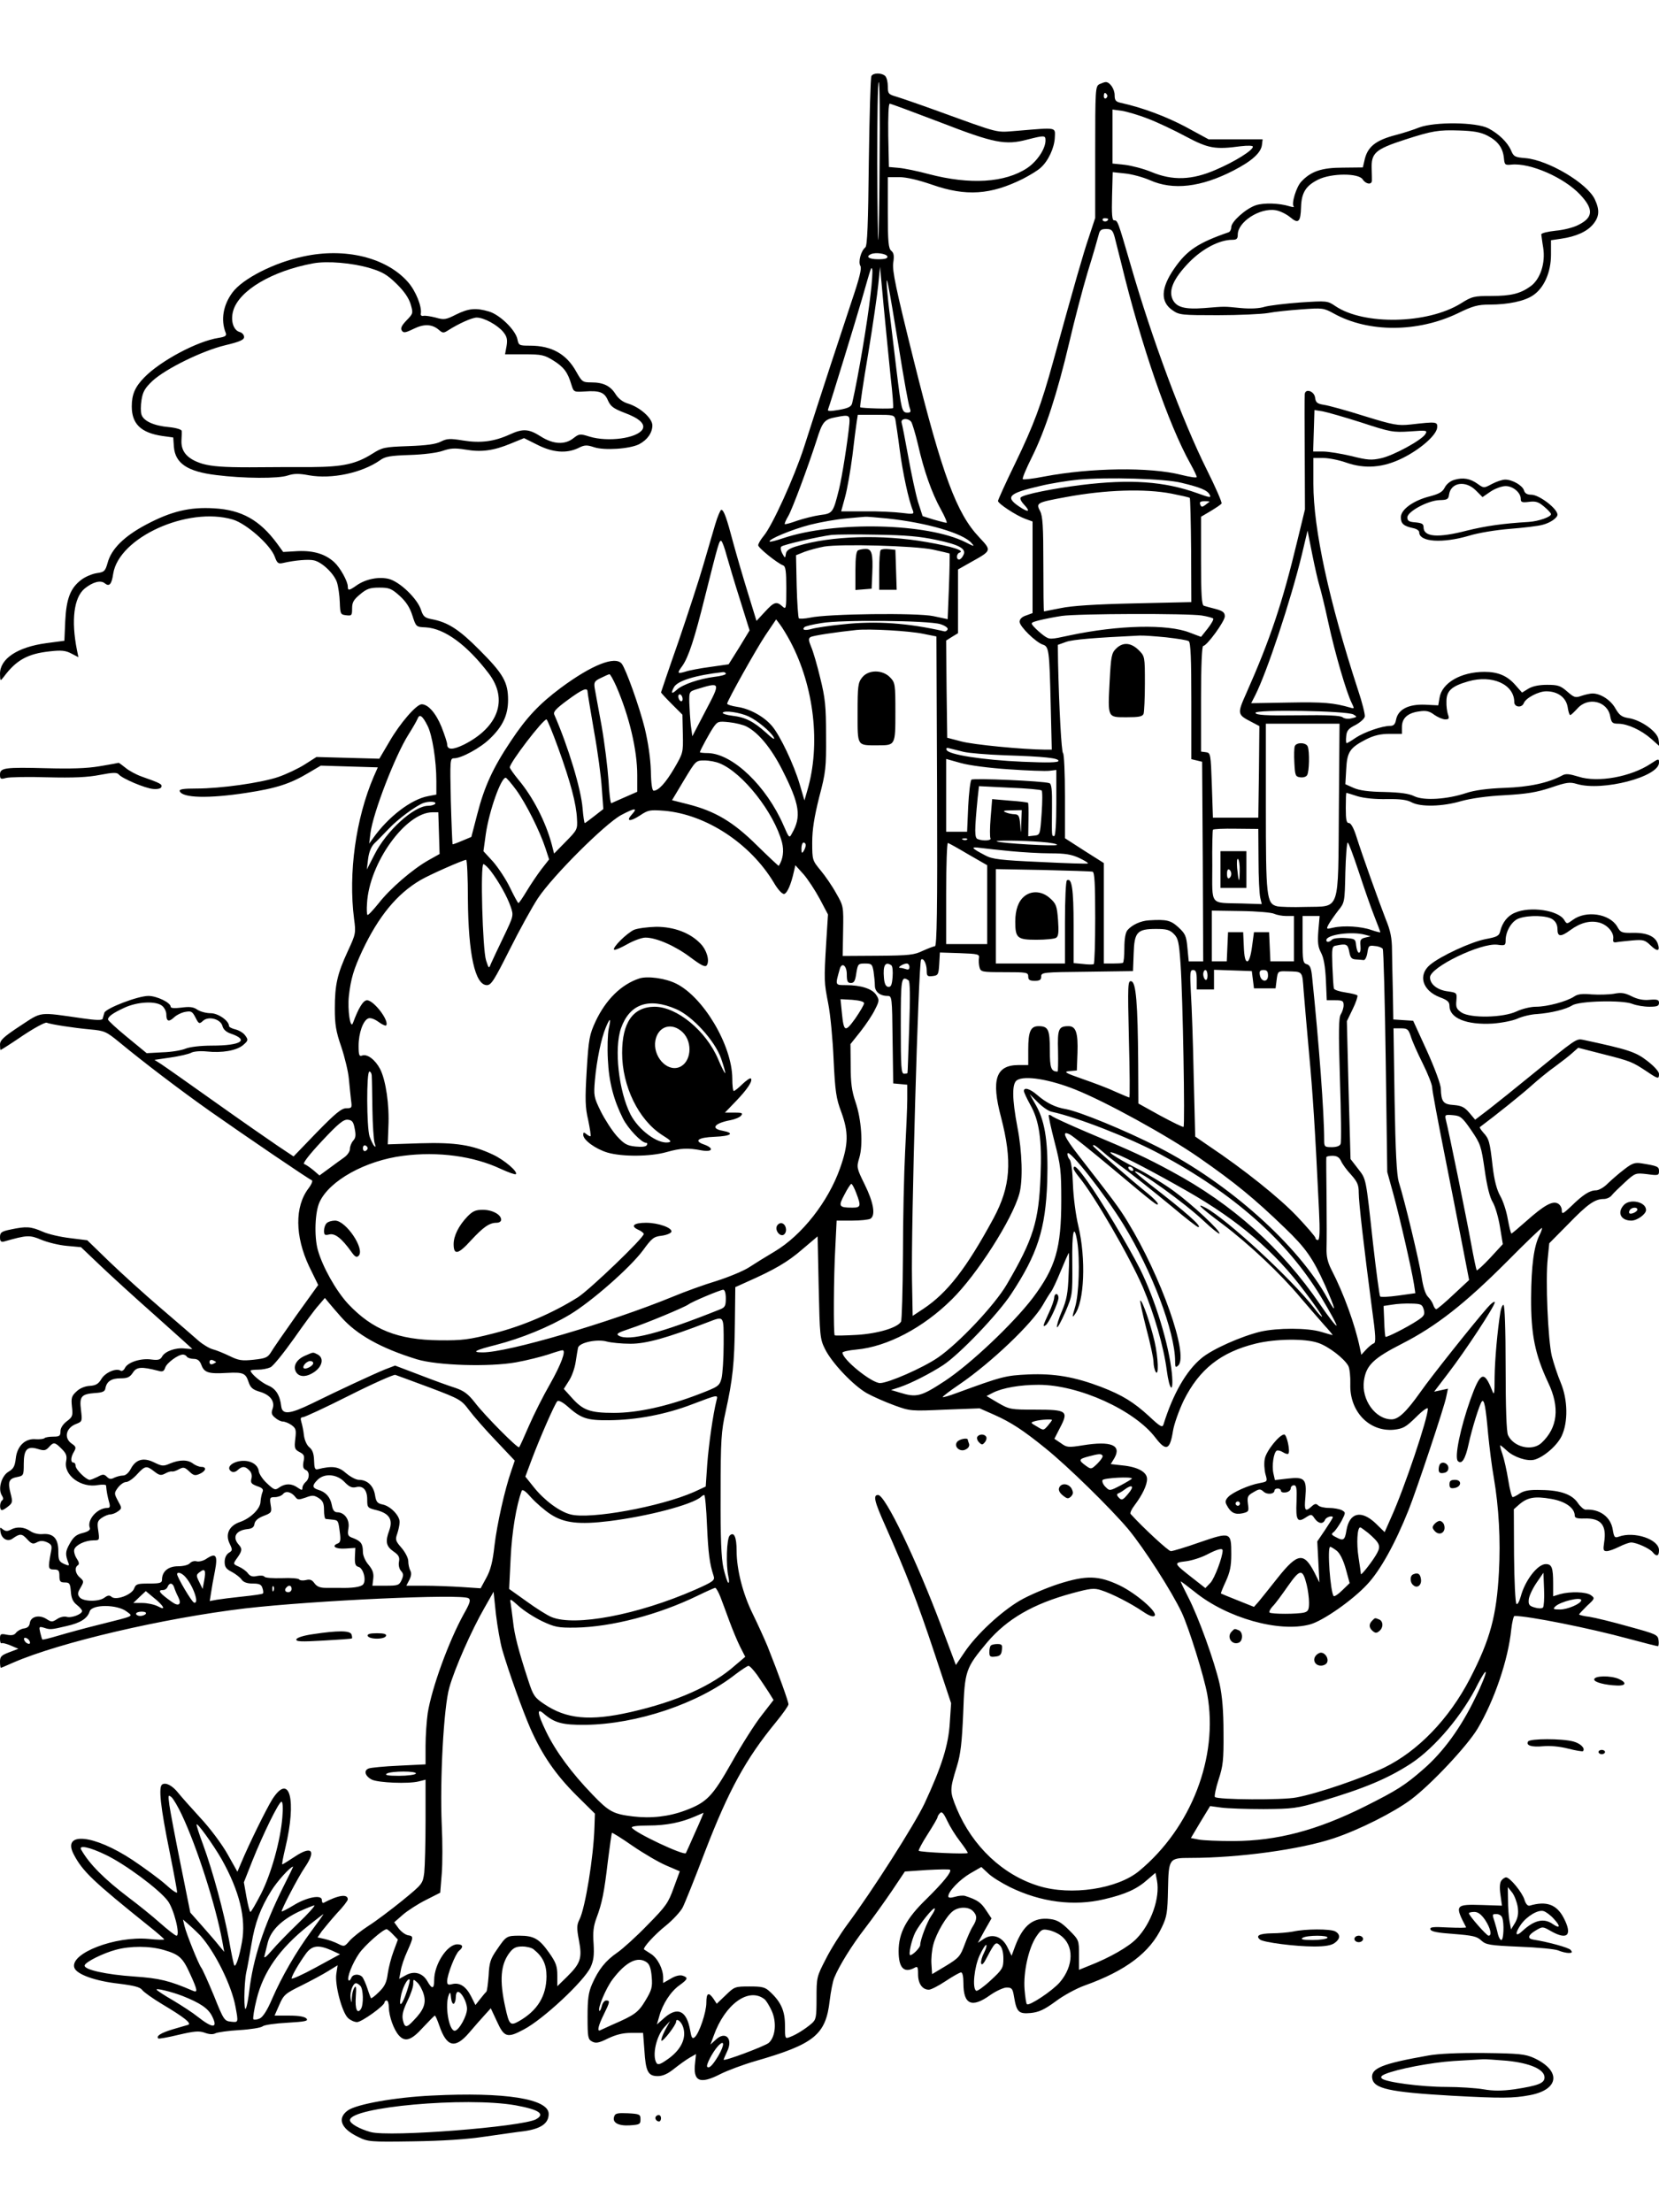 <?xml version="1.0" standalone="no"?>
<!DOCTYPE svg PUBLIC "-//W3C//DTD SVG 20010904//EN"
 "http://www.w3.org/TR/2001/REC-SVG-20010904/DTD/svg10.dtd">
<svg version="1.0" xmlns="http://www.w3.org/2000/svg"
 width="768pt" height="1024pt" viewBox="0 0 768 1024"
 preserveAspectRatio="xMidYMid meet">

<g transform="translate(0,1024) scale(0.1,-0.1)"
fill="#000000" stroke="none">
<path d="M4034 9888 c-4 -6 -9 -185 -12 -397 -3 -290 -7 -388 -16 -396 -21
-17 -34 -68 -23 -86 7 -11 -4 -56 -41 -165 -48 -144 -137 -415 -220 -674 -45
-139 -147 -364 -187 -411 -14 -17 -25 -36 -25 -43 0 -12 87 -82 115 -93 12 -4
15 -27 15 -106 0 -96 -1 -99 -18 -84 -27 25 -39 21 -81 -25 l-39 -42 -40 130
c-22 71 -52 174 -67 229 -31 117 -44 155 -56 155 -4 0 -17 -30 -28 -67 -11
-38 -36 -122 -55 -188 -19 -66 -71 -225 -115 -354 -45 -128 -81 -235 -81 -236
0 -2 22 -26 49 -53 l50 -50 2 -89 c2 -87 1 -89 -39 -158 -41 -70 -74 -105 -96
-105 -7 0 -12 31 -13 92 -2 59 -12 128 -28 196 -26 104 -88 276 -107 300 -31
37 -139 -6 -282 -112 -99 -74 -158 -136 -231 -246 -83 -124 -123 -211 -156
-340 l-27 -104 -43 -18 c-23 -10 -43 -17 -44 -16 -1 2 -5 92 -8 201 -4 190 -4
197 15 197 34 0 122 48 165 90 60 57 85 110 85 180 0 82 -22 121 -132 231 -95
96 -147 129 -222 143 -31 6 -39 12 -49 43 -17 52 -97 129 -148 143 -47 12
-109 0 -152 -31 -33 -23 -39 -24 -39 -4 0 24 -35 87 -62 112 -41 38 -95 55
-169 52 l-68 -4 -29 40 c-80 108 -164 155 -291 162 -113 7 -199 -14 -314 -75
-102 -54 -162 -113 -179 -178 -11 -38 -15 -42 -50 -47 -21 -3 -54 -17 -72 -31
-50 -38 -69 -87 -74 -191 l-4 -91 -83 -11 c-134 -18 -215 -72 -215 -142 1 -34
1 -35 16 -16 59 80 112 109 215 120 52 6 73 4 99 -10 l33 -17 -7 34 c-27 137
-14 241 35 283 38 31 75 41 94 25 21 -17 32 -5 39 44 26 168 345 313 554 251
63 -19 174 -117 194 -172 11 -30 16 -34 38 -29 57 13 120 18 144 12 38 -9 93
-62 106 -102 6 -19 12 -60 13 -92 2 -54 3 -57 30 -60 25 -3 27 -1 27 32 0 28
7 40 37 65 31 26 46 31 89 31 45 0 56 -4 93 -37 30 -27 48 -54 60 -92 17 -53
17 -53 62 -55 87 -5 191 -81 292 -214 90 -119 45 -247 -114 -328 -53 -26 -79
-26 -79 1 0 8 -12 44 -26 80 -26 64 -62 105 -92 105 -24 0 -100 -87 -150 -174
l-46 -78 -146 4 -145 4 -55 -35 c-30 -19 -85 -45 -123 -58 -81 -27 -265 -53
-378 -53 -59 0 -80 -3 -77 -12 11 -32 134 -35 309 -8 138 21 203 42 288 93
l56 33 132 -4 132 -4 -19 -43 c-83 -194 -118 -446 -91 -658 9 -66 8 -70 -29
-150 -49 -106 -60 -156 -60 -266 0 -73 5 -105 30 -177 16 -48 32 -114 35 -148
3 -34 8 -78 10 -98 5 -36 4 -38 -22 -38 -22 0 -50 -23 -136 -111 l-108 -112
-72 48 c-40 27 -171 118 -292 204 -121 86 -233 165 -250 176 l-30 19 75 11
c41 6 84 16 95 22 11 6 41 9 71 6 72 -8 140 4 170 30 23 20 24 24 9 44 -8 12
-29 24 -45 28 -17 4 -30 11 -30 16 0 24 -50 59 -85 59 -20 0 -47 7 -61 16 -18
13 -36 15 -74 10 -32 -4 -50 -3 -50 4 0 19 -64 50 -103 50 -49 0 -197 -57
-204 -78 -3 -10 -6 -22 -8 -28 -2 -7 -30 -7 -91 2 -210 30 -187 33 -291 -35
-76 -50 -93 -66 -93 -86 0 -14 1 -25 3 -25 2 0 48 29 102 66 54 36 104 63 111
60 21 -8 124 -24 201 -31 67 -6 75 -10 135 -59 115 -95 281 -221 418 -318 168
-118 459 -316 473 -321 6 -2 0 -18 -15 -38 -64 -84 -63 -221 3 -361 l42 -86
-102 -142 c-55 -78 -108 -154 -117 -170 -15 -24 -25 -28 -80 -34 -55 -6 -70
-3 -111 17 -27 13 -61 27 -77 31 -16 4 -46 22 -66 39 -20 18 -99 86 -176 152
-76 65 -184 163 -240 217 l-100 97 -80 10 c-43 5 -101 18 -127 30 -55 24 -76
25 -147 10 -44 -9 -50 -14 -50 -36 0 -18 4 -23 18 -20 109 31 119 31 174 8 29
-12 82 -25 118 -28 l65 -6 85 -81 c47 -45 163 -151 258 -235 94 -84 172 -154
172 -155 0 -1 -16 0 -35 2 -42 5 -92 -13 -105 -38 -8 -14 -18 -17 -49 -13 -48
7 -108 -12 -122 -38 -5 -11 -14 -17 -20 -14 -21 14 -71 -8 -89 -37 -14 -24
-26 -31 -54 -33 -22 -1 -47 -11 -62 -26 -23 -21 -25 -30 -21 -70 5 -42 3 -48
-24 -68 -18 -14 -29 -31 -29 -46 0 -22 -5 -25 -33 -25 -19 0 -37 -3 -41 -7 -4
-4 -22 -6 -40 -5 -49 5 -87 -31 -93 -89 -4 -36 -11 -48 -33 -61 -33 -19 -50
-79 -32 -109 8 -12 8 -20 2 -24 -12 -8 -13 -45 -1 -45 5 0 18 8 30 18 19 15
20 21 10 59 -14 54 -8 69 30 76 30 6 31 8 31 61 0 67 16 84 65 69 29 -9 36 -8
51 8 22 25 28 24 59 -7 22 -22 26 -33 21 -59 -12 -64 70 -124 148 -109 20 3
36 2 37 -2 2 -26 7 -52 14 -77 6 -21 4 -27 -8 -27 -47 0 -96 -56 -81 -93 3 -9
-9 -17 -33 -23 -29 -7 -43 -18 -60 -49 -21 -37 -22 -50 -5 -93 3 -10 -1 -10
-22 -1 -23 11 -26 18 -26 59 0 58 -23 83 -72 79 -20 -2 -44 4 -58 14 -28 19
-62 22 -91 6 -15 -8 -24 -7 -36 2 -13 11 -14 10 -11 -10 4 -33 33 -50 56 -33
34 24 43 24 67 -2 21 -23 28 -25 46 -15 16 8 28 8 47 0 22 -11 24 -16 17 -49
-13 -71 -12 -77 15 -77 21 0 25 -5 25 -30 0 -25 4 -30 25 -30 22 0 25 -5 28
-42 2 -31 10 -48 28 -62 13 -10 24 -23 24 -28 0 -15 -50 -34 -72 -27 -10 3
-30 -1 -43 -10 -23 -15 -27 -15 -50 0 -33 21 -73 12 -77 -19 -2 -15 -11 -23
-28 -25 -13 -2 -29 -11 -36 -20 -8 -11 -20 -13 -42 -9 -29 6 -32 4 -32 -19 0
-14 3 -23 8 -20 4 2 23 -3 42 -11 l35 -15 -42 -16 c-37 -14 -43 -20 -43 -44 0
-15 2 -28 4 -28 2 0 28 11 57 24 216 94 697 206 1074 251 323 37 1002 68 1034
47 11 -8 7 -22 -22 -73 -70 -127 -148 -341 -167 -459 -5 -36 -10 -104 -10
-151 l0 -86 -122 -6 c-68 -3 -131 -9 -141 -13 -25 -9 -17 -36 15 -52 31 -14
167 -20 216 -8 l32 8 0 -189 c0 -103 -3 -212 -6 -241 -7 -52 -8 -53 -102 -130
-52 -42 -122 -95 -157 -117 -34 -22 -73 -53 -87 -69 -23 -27 -25 -28 -54 -13
-16 8 -44 18 -62 22 l-32 7 20 29 c12 15 43 53 70 83 28 29 50 58 50 64 0 26
-42 21 -112 -16 -5 -2 -8 4 -8 13 0 27 -71 13 -132 -25 -28 -17 -52 -29 -54
-28 -4 5 76 159 107 204 54 79 32 102 -46 50 -30 -20 -56 -36 -58 -36 -3 0 4
35 14 77 53 223 20 349 -60 225 -28 -45 -108 -207 -145 -296 l-17 -40 -46 82
c-26 46 -81 120 -127 169 -45 49 -90 100 -101 114 -26 33 -57 50 -74 39 -18
-11 -9 -100 35 -316 19 -94 34 -177 34 -183 0 -7 -24 9 -52 35 -29 26 -99 77
-154 114 -180 119 -328 133 -273 27 41 -79 88 -124 351 -335 38 -30 68 -57 68
-59 0 -3 -33 -2 -72 2 -156 14 -365 -67 -344 -133 10 -31 97 -62 205 -74 72
-9 99 -16 109 -29 7 -10 48 -39 91 -65 104 -62 141 -91 121 -97 -8 -2 -41 -12
-72 -21 -53 -16 -77 -31 -65 -42 2 -2 44 5 93 17 73 17 95 19 121 10 21 -8 39
-9 50 -3 10 5 60 12 111 15 52 3 100 11 107 17 8 7 59 14 115 17 83 5 98 8 89
19 -8 9 -34 14 -80 14 l-68 0 22 50 c20 46 28 53 102 89 44 22 100 52 124 67
l44 27 -6 -39 c-8 -51 27 -182 55 -206 11 -10 29 -18 41 -18 21 0 127 76 127
91 0 5 5 9 10 9 6 0 10 -15 10 -32 1 -42 23 -103 46 -129 29 -33 58 -24 112
36 28 30 53 55 55 55 3 0 12 -21 21 -47 34 -99 73 -108 138 -32 24 28 56 65
72 82 l28 31 29 -62 c33 -73 48 -77 124 -36 90 47 279 224 309 288 14 31 17
54 14 108 -4 53 -1 81 13 119 26 69 36 118 53 264 9 70 17 129 19 131 1 2 45
-25 95 -60 51 -35 121 -76 156 -91 l63 -27 -28 -76 c-25 -70 -36 -86 -121
-172 -51 -53 -114 -110 -140 -128 -55 -38 -87 -78 -117 -146 -17 -39 -21 -69
-21 -152 0 -94 2 -104 21 -114 17 -9 31 -7 73 14 38 18 69 26 108 26 l55 0 6
-79 c6 -100 17 -121 62 -121 23 0 46 10 77 35 24 19 56 42 72 51 l28 16 -4
-39 c-11 -88 21 -103 118 -53 32 16 104 43 159 59 275 79 328 122 346 281 5
41 14 88 21 105 23 56 81 150 143 230 34 44 89 121 123 171 l61 91 102 7 c56
3 104 4 107 1 9 -9 -32 -59 -109 -135 -94 -91 -129 -157 -129 -242 0 -76 24
-102 71 -78 17 10 19 7 19 -29 0 -43 20 -71 50 -71 10 0 45 18 78 40 33 22 65
40 71 40 7 0 11 -20 11 -51 0 -98 39 -115 124 -54 27 19 62 35 76 35 24 0 28
-5 34 -41 12 -72 21 -82 77 -77 38 4 63 15 116 54 37 28 97 60 133 73 191 68
304 153 359 271 23 48 26 69 28 175 3 142 5 145 102 145 226 0 511 39 666 91
117 39 278 120 358 180 93 70 259 247 307 327 78 131 142 320 156 459 4 35 11
63 15 63 65 0 346 -56 530 -106 70 -19 130 -34 134 -34 3 0 5 12 3 27 -3 26
-10 29 -138 64 -74 21 -156 41 -182 45 -27 3 -48 9 -48 11 0 2 17 20 37 40 36
33 37 35 18 49 -22 16 -95 18 -143 5 l-32 -10 0 59 c0 73 -6 90 -34 90 -38 0
-96 -75 -116 -150 -7 -24 -15 -39 -20 -34 -5 5 -10 106 -11 224 l-1 214 26 23
c38 32 71 38 146 25 66 -11 110 -42 110 -78 0 -10 11 -14 43 -13 78 3 106 -30
93 -111 -5 -34 -4 -40 12 -40 10 0 35 9 57 20 22 11 47 20 56 20 25 0 84 -27
99 -44 18 -23 30 -20 30 8 0 51 -115 89 -186 63 -19 -7 -22 -3 -28 32 -9 59
-60 97 -126 93 -8 0 -24 14 -35 30 -26 40 -80 60 -170 61 -53 2 -78 -3 -98
-15 -14 -10 -30 -18 -34 -18 -5 0 -14 36 -21 80 -7 43 -19 97 -27 120 -8 22
-12 40 -10 40 2 0 16 -11 31 -25 32 -30 93 -50 126 -42 43 11 105 64 127 109
31 65 29 169 -4 248 -14 33 -32 88 -41 122 -18 75 -30 354 -19 453 l7 70 87
88 c90 93 124 117 165 117 14 0 31 8 38 18 7 9 35 36 61 60 47 43 49 43 102
37 51 -7 55 -6 55 14 0 21 -6 24 -81 36 -31 5 -44 0 -80 -28 -24 -18 -58 -48
-76 -65 -17 -18 -42 -32 -55 -32 -28 0 -59 -19 -115 -74 -38 -36 -43 -38 -43
-18 0 12 -8 26 -18 31 -25 14 -65 -9 -146 -81 -36 -32 -67 -58 -69 -58 -3 0
-10 30 -17 67 -6 36 -22 85 -35 107 -16 29 -27 70 -35 136 -13 116 -17 129
-43 157 -11 13 -19 24 -16 26 79 59 197 154 239 192 30 27 80 68 110 89 30 22
66 50 80 63 l26 23 117 -30 c126 -32 133 -35 201 -80 52 -35 56 -36 56 -11 0
11 -23 36 -54 60 -54 42 -88 53 -298 98 -31 6 -32 5 -243 -167 -71 -58 -158
-128 -193 -155 l-63 -48 -27 32 c-22 26 -36 33 -72 36 -49 3 -58 15 -60 75 0
20 -28 95 -64 175 l-64 140 -46 3 -46 3 -2 122 c-2 67 -3 156 -4 197 0 57 -7
92 -29 145 -33 85 -109 297 -136 383 -12 38 -25 62 -34 62 -12 0 -15 15 -15
70 0 39 1 70 3 70 1 0 25 -7 52 -16 31 -9 82 -14 135 -13 62 1 93 -3 115 -15
41 -22 143 -20 230 6 44 12 118 23 200 27 103 6 147 13 214 35 73 25 88 27
121 17 118 -35 380 33 380 99 0 19 -2 19 -38 -5 -92 -61 -245 -89 -335 -60
-43 13 -59 15 -76 5 -64 -34 -151 -53 -266 -57 -80 -3 -139 -11 -178 -24 -87
-29 -195 -36 -239 -15 -26 13 -67 18 -140 20 -72 1 -115 7 -142 19 l-38 17 4
69 c4 81 17 100 93 139 36 18 66 25 108 25 l57 0 0 32 c0 41 27 65 80 72 32 5
48 1 70 -16 16 -11 39 -21 50 -21 18 0 20 4 13 23 -4 12 -8 39 -7 61 0 48 24
70 101 92 111 32 213 -14 213 -96 0 -24 35 -28 44 -5 9 24 68 55 104 55 53 0
91 -28 99 -72 3 -21 8 -38 12 -38 4 0 18 14 33 30 49 56 139 35 152 -35 6 -31
10 -35 39 -35 42 -1 104 -29 151 -70 l38 -34 -4 30 c-4 36 -80 91 -139 100
-32 5 -43 14 -61 45 -21 38 -68 69 -106 69 -10 0 -33 -5 -51 -11 -28 -10 -34
-8 -66 20 -31 27 -43 31 -93 31 -37 0 -67 -6 -87 -18 l-29 -18 -30 34 c-38 44
-81 62 -144 62 -109 0 -197 -51 -208 -120 l-6 -35 -61 3 c-76 3 -124 -21 -134
-68 -4 -22 -11 -30 -27 -30 -38 0 -121 -29 -160 -55 -20 -14 -39 -25 -42 -25
-3 0 -4 14 -2 32 2 26 11 36 43 52 22 12 41 29 43 39 2 9 -12 66 -32 125 -134
411 -206 743 -206 953 l0 119 45 0 c25 0 72 -9 106 -21 88 -31 173 -24 263 21
82 41 155 105 159 140 2 28 -1 29 -123 15 -59 -6 -78 -3 -214 39 -82 26 -166
49 -187 52 -32 5 -38 11 -41 33 -4 32 -48 45 -48 14 -1 -10 -1 -133 0 -275 l1
-256 -35 -144 c-69 -288 -126 -458 -237 -708 -42 -94 -41 -98 23 -131 l38 -20
-2 -212 -3 -212 -105 0 -105 0 -5 150 c-5 146 -6 150 -27 153 l-23 3 0 245 c0
153 4 244 10 244 17 0 100 114 100 137 0 18 -9 25 -42 34 -24 6 -49 13 -55 15
-10 3 -13 53 -13 208 l0 204 44 26 c25 15 47 30 51 35 3 5 -28 76 -69 158
-112 225 -253 603 -352 947 -60 206 -60 206 -77 206 -9 0 -11 30 -9 111 l3
112 57 -6 c31 -3 83 -17 115 -31 107 -48 237 -33 388 45 85 44 127 82 131 119
l3 25 -125 0 -125 0 -105 57 c-90 48 -201 90 -302 112 -23 5 -28 12 -28 35 0
29 -22 61 -41 61 -6 0 -19 -5 -30 -10 -18 -10 -19 -24 -19 -315 l0 -304 -29
-88 c-27 -79 -66 -216 -166 -578 -55 -200 -90 -293 -174 -467 -45 -92 -81
-172 -81 -177 0 -12 85 -68 127 -83 l33 -12 0 -212 0 -212 -30 -11 c-19 -6
-30 -17 -30 -29 0 -22 76 -96 108 -106 28 -9 30 -27 36 -278 l5 -208 -32 0
c-104 1 -332 23 -387 38 l-65 17 -3 225 -2 225 27 17 28 17 0 147 0 148 60 34
c97 54 96 53 38 115 -105 111 -170 286 -303 819 -83 333 -100 415 -95 451 5
33 3 46 -9 56 -13 11 -16 40 -16 177 l0 164 53 0 c33 0 88 -13 152 -35 157
-55 271 -47 420 27 33 17 71 40 83 52 35 31 63 92 65 139 2 49 12 47 -168 32
-111 -8 -70 -19 -385 95 -80 29 -162 57 -182 63 -35 10 -38 14 -38 47 0 20 -5
41 -12 48 -15 15 -55 16 -64 0z m38 -380 c-1 -194 -4 -364 -6 -378 -2 -14 -4
145 -5 353 0 207 2 377 7 377 4 0 6 -159 4 -352z m1053 293 c3 -5 1 -12 -5
-16 -5 -3 -10 1 -10 9 0 18 6 21 15 7z m-773 -127 c250 -97 302 -107 404 -80
79 20 84 20 84 -4 0 -39 -39 -97 -85 -128 -103 -68 -264 -78 -455 -28 -52 14
-115 27 -140 29 l-45 4 -3 146 c-1 87 1 147 7 147 5 0 110 -39 233 -86z m964
16 c44 -17 122 -54 174 -82 103 -55 135 -61 253 -45 35 4 57 3 57 -2 0 -17
-85 -70 -172 -107 -110 -48 -200 -51 -298 -10 -36 15 -91 29 -122 33 l-58 6 0
125 0 125 44 -6 c24 -4 79 -20 122 -37z m-186 -464 c0 -11 -19 -15 -25 -6 -3
5 1 10 9 10 9 0 16 -2 16 -4z m30 -83 c5 -21 19 -76 31 -123 92 -379 219 -747
320 -927 16 -29 29 -56 29 -61 0 -5 -32 0 -72 10 -145 37 -420 33 -635 -8 -51
-10 -95 -15 -98 -12 -4 3 16 50 43 104 61 123 117 295 172 529 23 99 61 245
85 325 25 80 47 157 51 173 5 22 12 27 35 27 24 0 30 -5 39 -37z m-1052 -90
c2 -9 -10 -13 -42 -13 -44 0 -61 12 -33 24 21 9 70 2 75 -11z m-78 -176 c-14
-126 -57 -381 -85 -503 -4 -16 -16 -23 -60 -31 -40 -7 -55 -7 -52 1 11 29 129
414 157 511 45 157 43 152 48 137 2 -7 -1 -59 -8 -115z m93 -382 c9 -77 14
-142 11 -144 -5 -5 -147 -1 -152 4 -2 2 14 113 37 247 22 134 43 279 47 323
l8 80 17 -185 c10 -102 24 -248 32 -325z m38 136 c22 -140 45 -265 50 -278 7
-19 5 -23 -10 -23 -26 0 -28 10 -51 198 -11 92 -24 201 -29 242 -6 41 -12 102
-15 135 -6 86 5 34 55 -274z m2142 -347 c134 -44 146 -46 224 -41 79 6 82 5
71 -13 -18 -28 -146 -98 -204 -111 -45 -10 -63 -9 -138 10 -47 11 -106 21
-131 21 l-46 0 3 96 3 96 38 -6 c21 -4 102 -27 180 -52z m-2371 -5 c-7 -76
-34 -248 -48 -304 -27 -108 -29 -112 -87 -119 -28 -4 -76 -16 -106 -26 -30
-11 -56 -18 -58 -16 -2 2 5 19 16 37 19 33 88 218 131 350 27 87 36 98 90 108
61 12 65 10 62 -30z m213 19 c2 -13 12 -76 20 -140 14 -106 41 -233 61 -281 6
-17 3 -18 -52 -11 -32 4 -109 8 -170 7 l-110 0 18 66 c10 36 25 122 34 191 8
69 17 140 20 158 l5 32 84 0 c80 0 85 -1 90 -22z m73 -10 c5 -7 19 -53 31
-103 28 -124 64 -226 106 -302 19 -34 31 -63 27 -63 -5 0 -32 7 -60 15 l-51
16 -21 65 c-11 37 -31 130 -45 208 -14 77 -28 149 -31 159 -6 20 28 24 44 5z
m1252 -283 c87 -21 119 -34 130 -55 8 -15 1 -14 -57 7 -153 55 -310 66 -538
38 -128 -16 -264 -43 -279 -57 -6 -4 0 -18 14 -33 33 -35 21 -39 -23 -9 -65
44 -47 61 96 94 48 12 129 25 180 30 132 12 398 5 477 -15z m-46 -50 c44 -9
82 -17 84 -20 2 -2 5 -111 6 -243 l1 -239 -265 -6 c-179 -4 -289 -11 -340 -22
-41 -8 -76 -15 -77 -15 -2 0 -3 98 -3 218 0 175 -3 223 -15 246 -20 38 -17 40
119 65 182 34 366 40 490 16z m175 -38 c-2 -1 -11 -8 -20 -15 -14 -10 -18 -10
-23 3 -4 11 1 15 21 15 14 0 24 -1 22 -3z m-1491 -77 c181 -19 349 -68 389
-113 16 -18 14 -18 -27 3 -176 89 -605 99 -844 19 -32 -11 -60 -18 -63 -16 -9
10 105 57 187 78 47 12 121 25 165 29 44 4 85 8 90 8 6 1 52 -3 103 -8z m2000
-311 c6 -19 25 -95 41 -170 31 -143 84 -324 108 -372 13 -27 13 -28 -4 -23
-79 23 -126 27 -286 24 l-175 -3 18 35 c55 108 166 443 217 654 l26 110 22
-111 c12 -60 27 -125 33 -144z m-1774 212 c110 -23 142 -42 125 -72 -5 -11
-14 -19 -19 -19 -15 0 -12 28 2 32 26 9 -32 28 -153 49 -205 36 -442 29 -596
-18 -39 -11 -53 -21 -55 -37 -3 -21 -4 -21 -17 3 -7 13 -9 27 -4 31 9 9 176
47 233 54 19 2 114 3 210 1 133 -2 199 -8 274 -24z m-970 -73 c10 -35 37 -127
62 -205 l44 -141 -48 -79 -49 -78 -84 -12 c-46 -6 -99 -16 -116 -22 -38 -11
-40 -8 -14 27 29 42 56 125 104 318 63 251 67 265 76 260 5 -3 16 -34 25 -68z
m955 28 c41 -9 75 -17 77 -18 1 -2 0 -71 -3 -154 l-6 -150 -66 14 c-75 16
-491 11 -571 -7 -25 -5 -48 -6 -52 -3 -3 4 -8 71 -10 150 l-3 142 40 16 c22 8
63 19 90 24 76 13 417 4 504 -14z m1244 -305 c26 -4 50 -11 53 -14 4 -3 -8
-24 -25 -46 l-31 -39 -53 20 c-102 40 -329 35 -555 -13 -92 -20 -93 -20 -120
-1 -15 11 -35 29 -45 40 -17 19 -17 20 25 31 24 6 70 15 103 20 76 11 585 12
648 2z m-1904 -121 c110 -208 141 -477 78 -690 l-13 -45 -22 75 c-27 91 -90
224 -127 268 -37 45 -105 82 -162 90 -27 4 -47 11 -47 15 4 19 132 248 177
316 l50 74 18 -24 c10 -13 32 -49 48 -79z m694 81 c22 -7 36 -17 34 -24 -3 -7
-10 -11 -17 -9 -165 38 -315 49 -468 32 -62 -6 -127 -16 -144 -21 -32 -9 -47
-5 -34 8 3 4 39 13 79 19 91 16 495 12 550 -5z m-78 -45 l60 -12 3 -717 c2
-549 -1 -717 -10 -717 -6 0 -31 -10 -56 -21 -39 -19 -62 -22 -207 -23 l-164
-1 2 115 c2 114 2 116 -32 175 -18 33 -51 81 -72 106 -38 46 -39 48 -39 129 0
60 9 116 32 209 31 117 33 137 32 286 0 138 -4 174 -27 267 -14 59 -33 124
-42 144 -12 29 -13 39 -3 45 11 7 118 23 213 33 63 6 244 -4 310 -18z m1123
-16 c52 -6 99 -13 105 -18 9 -5 12 -83 12 -277 l0 -269 25 -6 25 -6 3 -462 2
-462 -34 0 -33 0 -6 62 c-5 56 -10 66 -41 95 -36 33 -55 38 -136 33 -39 -2
-80 -21 -101 -46 -9 -11 -14 -41 -14 -83 0 -36 -3 -67 -7 -68 -5 -2 -26 -3
-48 -3 l-40 0 0 233 0 232 -90 57 -90 58 0 194 c0 107 -4 197 -9 200 -7 5 -18
201 -23 421 l-1 80 39 14 c32 11 130 19 339 29 17 1 72 -3 123 -8z m-2038
-169 c0 -4 -24 -11 -53 -14 -70 -9 -147 -35 -174 -60 -24 -22 -29 -17 -13 12
16 30 101 56 228 70 6 0 12 -3 12 -8z m-507 -58 c60 -138 97 -295 97 -411 l0
-77 -57 -25 c-31 -14 -60 -26 -63 -28 -4 -1 -10 46 -13 105 -4 59 -18 173 -32
253 -15 80 -29 159 -32 175 -4 27 -1 33 29 47 18 9 36 17 39 17 4 1 18 -25 32
-56z m414 -112 l-62 -119 -7 51 c-3 29 -6 75 -7 104 -1 50 0 52 32 62 114 35
114 35 44 -98z m-547 87 c0 -7 14 -89 30 -183 17 -93 33 -213 36 -265 l7 -95
-41 -32 c-23 -18 -43 -33 -45 -33 -2 0 -7 30 -10 68 -7 89 -65 282 -131 434
-6 13 8 28 61 67 69 51 93 61 93 39z m440 -34 c0 -8 -4 -12 -10 -9 -5 3 -10
13 -10 21 0 8 5 12 10 9 6 -3 10 -13 10 -21z m305 -80 c41 -19 102 -70 117
-97 7 -14 -6 -6 -34 20 -59 53 -97 73 -158 80 -27 3 -47 10 -44 14 7 12 80 1
119 -17z m2800 9 c19 -11 18 -12 -8 -18 -16 -4 -33 -2 -42 5 -10 8 -70 11
-206 9 -150 -2 -194 1 -197 11 -6 17 422 10 453 -7z m-4286 -52 c22 -42 41
-162 41 -256 l0 -63 -37 -7 c-79 -14 -186 -96 -256 -195 l-18 -25 6 49 c12 94
115 360 176 456 19 30 38 63 42 73 9 24 23 14 46 -32z m605 -103 c58 -160 84
-260 87 -328 3 -49 1 -52 -52 -106 l-54 -55 -11 43 c-28 104 -86 218 -155 300
-21 26 -39 51 -39 56 0 22 153 222 170 222 3 0 28 -60 54 -132z m872 99 c56
-29 115 -101 166 -202 80 -158 89 -215 44 -293 -12 -23 -13 -22 -39 38 -79
181 -233 329 -347 334 -22 0 -40 2 -40 4 0 7 45 90 63 116 19 27 23 28 72 23
29 -3 66 -12 81 -20z m2742 -381 c-4 -486 9 -450 -154 -454 -60 -2 -119 0
-132 3 -49 12 -52 43 -52 460 l0 385 170 0 171 0 -3 -394z m-1738 264 c25 -6
110 -13 190 -16 188 -6 250 -13 250 -26 0 -8 -50 -9 -167 -4 -183 8 -344 33
-351 55 -3 9 1 11 14 7 11 -3 39 -10 64 -16z m210 -81 c85 -6 169 -9 187 -7
l33 4 0 -153 c0 -95 -4 -153 -10 -153 -12 0 -11 -4 -10 133 1 80 -2 108 -12
112 -31 10 -353 24 -361 16 -5 -5 -12 -62 -15 -125 l-5 -116 -48 0 -49 0 0
169 0 168 68 -19 c39 -11 131 -23 222 -29z m-1337 27 c106 -44 250 -227 287
-365 10 -39 5 -79 -15 -109 -1 -1 -47 42 -101 95 -110 109 -194 159 -322 191
l-71 18 55 92 c55 91 55 92 95 92 22 0 54 -6 72 -14z m-943 -123 c46 -64 109
-190 135 -269 l17 -52 -36 -46 c-19 -25 -50 -71 -68 -101 -18 -30 -35 -55 -38
-55 -3 0 -20 32 -39 71 -18 38 -54 92 -78 120 l-45 49 11 80 c16 108 70 260
92 260 4 0 26 -26 49 -57z m2432 -2 c4 -3 4 -51 0 -106 -7 -100 -7 -100 -35
-103 l-27 -3 1 76 c1 42 0 77 -2 79 -2 2 -40 7 -85 10 l-81 7 -7 -86 c-4 -47
-4 -90 -1 -95 7 -11 -34 -14 -59 -4 -15 6 -15 37 0 192 l6 53 141 -7 c78 -3
145 -9 149 -13z m-2807 -61 c-3 -5 -18 -10 -33 -10 -66 0 -194 -117 -248 -225
l-36 -70 6 49 c4 32 14 56 28 71 13 12 43 43 68 69 41 44 125 106 160 119 26
9 61 7 55 -3z m910 -50 c-29 -32 -9 -35 37 -5 39 26 46 27 114 22 193 -17 397
-151 506 -332 19 -33 39 -54 48 -53 14 3 32 44 45 103 l7 30 38 -42 c20 -23
54 -75 75 -114 l38 -72 -8 -126 c-11 -182 -10 -187 9 -286 10 -49 21 -166 25
-260 7 -147 12 -180 35 -241 35 -95 34 -151 -5 -261 -55 -156 -177 -311 -303
-386 -39 -23 -92 -56 -118 -73 -26 -17 -94 -45 -150 -63 -57 -17 -148 -50
-203 -73 -290 -119 -763 -258 -880 -258 -55 0 -37 10 62 35 116 30 244 82 341
140 100 60 279 217 339 298 40 55 49 63 86 67 22 3 42 11 45 18 6 18 -60 42
-117 42 -57 0 -74 -15 -37 -32 14 -6 26 -15 26 -20 0 -18 -249 -257 -305 -293
-114 -72 -255 -133 -390 -167 -114 -29 -145 -33 -250 -32 -194 2 -311 49 -424
169 -56 61 -118 171 -140 250 -17 63 -13 174 8 220 45 100 213 193 387 215
161 21 326 -1 453 -61 35 -16 66 -27 69 -24 11 11 -54 66 -105 90 -95 45 -173
58 -338 53 l-150 -5 3 82 c5 101 -12 214 -38 266 -23 44 -60 72 -84 63 -13 -5
-16 2 -16 45 0 59 21 118 45 127 10 4 29 -3 47 -16 16 -12 32 -19 35 -17 18
19 -56 117 -88 117 -18 0 -40 -37 -65 -105 -12 -33 -26 61 -19 125 9 79 22
123 62 209 75 159 160 263 269 327 42 25 199 94 212 94 4 0 8 -82 8 -183 2
-254 33 -397 88 -397 20 0 34 23 105 164 45 90 104 197 131 238 69 104 310
344 385 385 64 34 79 35 50 3z m1803 -37 c-2 -57 -2 -57 -5 -10 -4 40 -7 47
-26 48 -12 0 -31 4 -42 9 -15 6 -8 9 28 9 l47 1 -2 -57z m-2696 -49 l3 -97
-50 -28 c-75 -42 -180 -133 -232 -200 -26 -32 -49 -57 -52 -54 -3 3 -4 27 -2
53 10 187 179 422 303 422 l27 0 3 -96z m3794 -125 c0 -79 4 -157 8 -174 l7
-30 -93 3 c-150 4 -136 -14 -136 174 -1 89 1 164 3 167 2 4 50 6 107 5 l103
-1 1 -144z m-1349 95 c-3 -3 -12 -4 -19 -1 -8 3 -5 6 6 6 11 1 17 -2 13 -5z
m341 -11 c46 -3 79 -10 75 -14 -7 -7 -254 7 -278 16 -17 6 115 5 203 -2z
m-1088 -15 c0 -7 -5 -20 -10 -28 -8 -12 -10 -9 -10 13 0 15 5 27 10 27 6 0 10
-6 10 -12z m753 -43 l87 -50 0 -182 0 -183 -95 0 -95 0 0 236 c0 130 4 234 8
232 5 -1 48 -25 95 -53z m1806 -77 c24 -73 56 -166 72 -206 16 -41 29 -75 29
-77 0 -2 -18 2 -41 10 -47 17 -129 22 -177 11 -33 -8 -33 -7 -21 16 7 12 26
40 43 62 31 38 31 39 34 177 2 76 7 139 11 139 4 0 26 -60 50 -132z m-1609 92
c52 -5 134 -10 183 -10 68 0 97 -5 132 -21 25 -12 44 -23 41 -26 -2 -2 -101 1
-220 7 -183 8 -223 13 -254 30 -67 35 -72 42 -22 35 24 -3 87 -10 140 -15z
m-2408 -92 c37 -49 76 -118 92 -165 14 -41 14 -42 -33 -140 -26 -54 -52 -109
-58 -123 -10 -25 -10 -25 -23 15 -16 50 -27 445 -12 445 5 0 21 -15 34 -32z
m2786 -3 c9 -3 12 -55 12 -214 0 -115 -3 -212 -7 -214 -5 -2 -27 -2 -50 1
l-43 4 0 175 c0 167 -8 222 -31 208 -5 -4 -9 -87 -9 -196 l0 -189 -160 0 -160
0 0 219 0 218 218 -4 c119 -3 223 -6 230 -8z m841 -195 c11 -5 36 -10 55 -10
l36 0 0 -105 0 -105 -55 0 -54 0 -3 68 -3 67 -35 0 -35 0 -9 -67 c-6 -44 -14
-68 -22 -68 -9 0 -14 20 -16 68 l-3 67 -35 0 -35 0 -3 -67 -3 -68 -34 0 -35 0
0 118 0 117 135 -2 c74 -1 144 -7 154 -13z m204 -78 c-4 -54 -2 -75 13 -103
12 -23 19 -63 22 -126 l4 -93 39 0 c34 0 39 -3 39 -23 0 -12 -6 -31 -13 -42
-10 -16 -11 -76 -4 -302 5 -155 7 -289 3 -298 -3 -9 -18 -15 -41 -15 -33 0
-35 2 -35 33 0 125 -24 447 -56 756 -4 41 -10 54 -25 58 -17 5 -19 15 -19 114
l0 109 39 0 40 0 -6 -68z m-669 -15 c20 -20 24 -37 31 -138 11 -156 21 -750
14 -755 -4 -2 -52 22 -108 52 l-101 56 -1 186 c-2 279 -10 376 -32 380 -16 3
-17 -12 -11 -267 4 -149 5 -271 2 -271 -3 0 -31 12 -63 26 -31 15 -100 41
-152 59 -83 29 -91 34 -62 37 l34 3 3 82 c3 91 -7 123 -41 123 -47 0 -52 -13
-49 -115 1 -52 0 -95 -2 -95 -30 0 -36 15 -36 99 0 95 -7 111 -52 111 -37 0
-48 -24 -48 -109 l0 -71 -47 0 c-103 -1 -125 -68 -79 -241 53 -204 44 -321
-34 -467 -126 -233 -214 -346 -325 -420 l-50 -33 -3 163 c-5 241 30 1474 42
1486 11 10 26 -20 26 -51 0 -25 3 -28 28 -25 25 3 27 7 30 56 l3 53 92 -3 c84
-3 92 -5 89 -22 -2 -10 -1 -29 2 -42 6 -23 9 -24 116 -24 103 0 110 -1 110
-20 0 -16 7 -20 30 -20 23 0 30 4 30 20 0 19 8 20 213 22 l212 3 3 80 c3 101
16 115 104 115 48 0 63 -4 82 -23z m886 -4 l25 -7 -25 -6 c-21 -5 -25 -11 -22
-38 2 -18 -1 -32 -7 -32 -5 0 -11 15 -13 33 -3 31 -5 32 -52 35 -27 2 -54 -2
-59 -7 -13 -13 -27 -14 -27 -3 0 26 118 42 180 25z m-74 -78 c5 -28 11 -35 30
-36 13 -1 30 -2 37 -3 6 -1 14 14 17 34 5 32 7 35 35 31 17 -1 33 -8 36 -13 4
-6 10 -240 14 -522 l7 -511 29 -105 c30 -110 84 -346 95 -416 l6 -40 -79 -11
c-43 -6 -81 -8 -84 -4 -3 3 -18 114 -33 246 -34 312 -31 295 -70 346 l-34 44
-9 319 -8 319 27 56 c15 30 24 59 22 63 -3 4 -28 10 -55 14 -28 4 -52 12 -54
18 -2 6 -5 52 -7 103 -3 86 -2 93 17 96 48 10 54 7 61 -28z m-2202 -92 c3 -21
6 -50 6 -65 0 -29 24 -48 59 -48 20 0 21 -6 23 -202 l3 -203 33 -3 32 -3 0
-67 c0 -37 -5 -146 -10 -244 -5 -97 -10 -311 -10 -475 -1 -165 -5 -305 -9
-311 -17 -28 -107 -55 -204 -61 -54 -3 -100 -4 -103 -2 -6 7 -5 273 3 409 l6
122 71 0 c39 0 78 4 86 9 24 16 14 75 -27 158 -38 77 -38 80 -25 124 18 60 10
178 -18 259 -17 50 -22 88 -22 166 l-1 101 47 59 c25 32 56 78 67 102 20 39
20 44 5 67 -18 28 -71 45 -139 45 -52 0 -51 -2 -30 73 9 35 33 19 33 -23 0
-33 4 -40 19 -40 15 0 20 10 25 45 7 43 9 45 40 45 31 0 34 -3 40 -37z m82 29
c6 -4 8 -28 6 -55 -3 -38 -8 -47 -21 -45 -11 2 -17 16 -19 42 -5 57 6 77 34
58z m84 -8 c0 -11 -5 -14 -16 -10 -9 3 -21 6 -27 6 -16 0 14 20 31 20 6 0 12
-7 12 -16z m1330 -59 l0 -45 40 0 40 0 0 45 0 46 88 -3 87 -3 5 -40 5 -40 50
0 50 0 5 40 c5 39 6 40 45 39 78 -2 73 4 80 -91 4 -49 15 -178 25 -288 17
-183 28 -349 46 -727 5 -99 3 -138 -5 -138 -6 0 -11 4 -11 9 0 6 -39 51 -87
102 -80 84 -243 215 -409 326 l-61 42 -7 278 c-3 153 -9 326 -13 386 -5 95 -4
107 10 107 13 0 17 -10 17 -45z m50 19 c0 -14 -4 -23 -10 -19 -5 3 -10 15 -10
26 0 10 5 19 10 19 6 0 10 -12 10 -26z m280 0 c0 -33 -33 -30 -38 4 -3 17 2
22 17 22 16 0 21 -6 21 -26z m-1664 -22 c7 -5 8 -72 3 -217 -4 -115 -7 -211
-8 -212 -1 -2 -8 -3 -16 -3 -13 0 -15 31 -15 220 0 223 2 235 36 212z m-206
-106 c0 -7 -19 -39 -41 -71 -47 -65 -53 -63 -62 30 l-6 60 54 -3 c35 -3 55 -8
55 -16z m-3248 -13 c10 -9 18 -26 18 -38 0 -33 11 -37 35 -15 11 11 35 23 52
26 28 5 33 3 48 -26 15 -30 18 -31 35 -15 26 23 82 8 90 -25 4 -15 17 -27 37
-34 89 -30 50 -56 -86 -56 -53 0 -102 -6 -122 -14 -19 -8 -67 -16 -107 -17
l-73 -4 -90 74 c-49 40 -89 77 -89 82 0 13 21 29 75 54 62 29 149 33 177 8z
m5779 -140 c6 -21 31 -77 55 -125 24 -48 44 -99 44 -112 0 -13 25 -147 55
-298 30 -150 68 -345 85 -433 l31 -160 -72 -67 c-40 -38 -76 -68 -80 -68 -4 0
-11 9 -14 20 -4 12 -15 28 -25 38 -11 11 -22 44 -29 92 -11 72 -77 348 -106
440 -9 32 -15 138 -19 378 l-5 332 34 0 c30 0 35 -4 46 -37z m-4810 -185 c1
-13 2 -81 3 -153 1 -71 6 -141 10 -155 6 -17 5 -22 -1 -15 -6 6 -15 25 -22 44
-14 43 -15 301 -1 301 6 0 11 -10 11 -22z m3256 -61 c141 -56 428 -214 573
-315 167 -116 256 -189 398 -326 98 -94 130 -141 186 -265 49 -112 56 -141 13
-64 -134 247 -458 536 -785 703 -155 79 -363 164 -427 176 -50 8 -91 29 -133
65 -33 29 -62 38 -62 19 0 -6 13 -34 29 -63 42 -73 55 -163 48 -331 -8 -209
-33 -291 -156 -501 -56 -96 -223 -273 -319 -339 -70 -48 -230 -118 -268 -118
-39 0 -174 109 -174 141 0 4 29 11 64 14 143 13 310 101 442 232 117 115 281
372 313 490 17 62 13 194 -9 307 -25 132 -26 203 -2 218 36 23 151 4 269 -43z
m-109 -103 c120 -26 360 -120 502 -196 339 -181 588 -401 744 -659 43 -71 76
-132 73 -135 -3 -3 -37 41 -76 98 -178 260 -405 464 -688 616 -118 64 -174 90
-393 182 -80 34 -151 67 -158 72 -7 6 -14 9 -17 6 -2 -2 10 -58 27 -124 28
-108 31 -133 31 -269 0 -223 -26 -312 -132 -453 -90 -118 -289 -307 -408 -385
-110 -72 -130 -77 -208 -53 l-40 12 40 13 c53 18 141 63 201 102 76 50 253
235 315 329 122 185 159 300 167 519 5 176 -8 274 -50 351 l-31 55 37 -37 c21
-21 49 -41 64 -44z m1943 -86 c43 -63 46 -73 62 -183 11 -78 24 -129 38 -151
11 -19 26 -70 33 -114 l13 -79 -58 -63 c-32 -34 -60 -60 -63 -58 -2 3 -14 59
-26 125 -20 111 -103 519 -117 573 -5 22 -3 23 33 20 35 -3 43 -9 85 -70z
m-5169 8 c6 -30 5 -43 -7 -56 -8 -9 -15 -26 -15 -38 0 -12 -12 -29 -26 -39
-14 -10 -46 -33 -70 -51 l-45 -33 -29 25 c-16 13 -35 26 -42 28 -8 3 25 45 82
106 76 81 100 101 120 99 20 -2 26 -9 32 -41z m3503 -181 c204 -171 215 -179
215 -167 0 5 -21 27 -47 48 -78 63 -253 215 -253 220 0 9 11 2 46 -28 20 -18
56 -46 79 -63 41 -29 159 -123 240 -190 65 -55 117 -95 122 -95 21 0 -54 67
-229 202 -37 29 -66 54 -64 55 12 12 230 -145 319 -229 37 -35 70 -61 72 -58
7 11 -125 134 -210 196 -43 32 -122 80 -175 107 -99 50 -154 89 -96 67 47 -17
180 -87 331 -173 238 -136 408 -281 546 -467 44 -58 79 -109 79 -114 0 -5 -17
13 -37 40 -104 134 -405 412 -501 463 -51 27 -26 2 76 -74 125 -94 271 -232
362 -341 36 -42 85 -99 109 -126 24 -26 42 -48 40 -48 -2 0 -26 7 -53 15 -62
19 -202 19 -281 1 -90 -22 -221 -80 -272 -122 -71 -58 -133 -166 -177 -308 -5
-15 -15 -10 -66 38 -72 66 -124 98 -222 136 -124 47 -217 63 -337 58 -107 -5
-122 -9 -335 -87 -32 -12 -60 -20 -62 -18 -2 2 33 29 79 60 146 100 335 280
385 367 14 25 31 52 37 60 7 8 27 51 45 95 18 44 35 82 37 85 3 3 3 -42 0
-100 -3 -85 -9 -117 -31 -169 -15 -34 -25 -68 -23 -74 2 -6 19 25 38 68 34 80
34 80 33 228 -2 147 8 189 23 100 13 -84 8 -244 -10 -303 -14 -46 -14 -52 -2
-35 45 58 53 259 17 410 -12 50 -23 135 -25 192 -2 63 -8 108 -16 117 -7 8
-11 21 -9 27 7 22 173 -189 260 -331 131 -214 237 -494 238 -630 0 -30 2 -32
15 -20 48 49 -80 412 -235 665 -40 66 -67 101 -225 304 -70 90 -83 121 -41 99
13 -7 99 -76 191 -153z m-3443 90 c0 -5 -5 -11 -11 -13 -6 -2 -11 4 -11 13 0
9 5 15 11 13 6 -2 11 -8 11 -13z m4506 -59 c6 -14 27 -43 47 -64 29 -33 35
-47 35 -83 0 -45 24 -252 61 -534 18 -129 19 -160 9 -163 -8 -3 -24 -16 -36
-29 l-22 -24 -7 33 c-22 106 -75 252 -131 360 -18 35 -24 62 -23 100 1 29 1
134 0 233 -1 99 -2 183 -1 188 0 4 13 7 28 7 21 0 32 -7 40 -24z m-963 -36 c3
-5 2 -10 -4 -10 -5 0 -13 5 -16 10 -3 6 -2 10 4 10 5 0 13 -4 16 -10z m-1281
-113 c23 -60 21 -67 -18 -67 -63 0 -66 6 -37 60 14 28 29 50 32 50 4 0 14 -19
23 -43z m3163 -194 c-26 -51 -38 -139 -39 -290 -1 -170 18 -263 79 -393 55
-115 44 -209 -31 -279 -43 -40 -129 -20 -155 36 -7 15 -11 127 -11 313 0 178
-4 290 -10 290 -5 0 -11 -15 -14 -32 -14 -87 -26 -222 -27 -303 0 -80 -2 -87
-12 -60 -37 93 -54 85 -100 -43 -46 -130 -75 -268 -58 -285 18 -18 35 10 50
80 15 70 51 185 61 196 11 12 18 -26 29 -151 6 -60 17 -151 26 -200 24 -141
32 -290 24 -439 -11 -202 -40 -311 -134 -493 -97 -187 -241 -336 -397 -412
-102 -49 -305 -119 -406 -138 -63 -13 -365 -11 -378 2 -3 4 4 40 17 80 21 64
24 91 23 218 0 100 -6 170 -18 225 -24 105 -98 311 -146 403 -20 39 -36 72
-34 72 2 0 31 -22 64 -48 150 -122 393 -190 535 -151 59 16 197 112 265 186
59 63 128 186 191 344 36 90 167 482 174 523 l8 38 -32 -7 -32 -7 64 84 c83
108 217 313 217 330 -1 7 -17 -5 -36 -27 -64 -73 -260 -319 -308 -388 -66 -93
-102 -127 -134 -127 -75 0 -140 91 -128 178 10 72 43 104 176 172 159 81 291
185 485 379 87 88 161 159 163 157 2 -2 -3 -17 -11 -33z m-3308 -527 c32 -65
131 -169 194 -205 29 -16 86 -41 127 -56 74 -27 78 -27 235 -20 l160 6 68 -30
c78 -35 132 -70 237 -155 103 -83 298 -274 382 -373 74 -89 203 -290 249 -388
33 -71 103 -295 118 -379 52 -289 -74 -616 -315 -816 -101 -84 -316 -116 -465
-70 -167 51 -307 184 -380 358 -33 81 -33 86 1 197 17 55 23 108 29 245 7 199
11 208 111 328 92 108 212 178 393 227 85 23 102 25 135 14 48 -15 136 -60
192 -98 31 -21 48 -27 55 -20 16 16 -85 103 -161 140 -99 47 -155 48 -284 7
-58 -19 -138 -53 -179 -77 -88 -52 -201 -157 -256 -239 l-40 -59 -66 176
c-118 314 -261 611 -294 611 -24 0 -18 -28 34 -144 95 -214 149 -353 226 -585
l78 -235 -6 -90 c-6 -103 -37 -202 -117 -374 -47 -99 -242 -405 -358 -561 -31
-42 -76 -113 -99 -159 -42 -81 -43 -85 -43 -181 0 -89 -2 -99 -22 -117 -29
-25 -71 -52 -101 -63 -23 -9 -23 -8 -23 53 0 67 -18 109 -69 156 -23 22 -36
25 -95 25 -67 0 -70 -1 -110 -40 l-42 -40 -15 23 c-23 33 -33 27 -33 -18 0
-44 -33 -142 -54 -160 -11 -9 -15 -3 -21 32 -16 91 -58 111 -119 58 l-35 -31
11 38 c15 56 53 115 93 143 40 29 42 36 15 45 -13 4 -34 -1 -55 -14 l-35 -20
0 25 c0 40 -26 91 -57 110 -15 10 -30 19 -31 20 -9 6 48 69 101 111 32 26 67
64 77 83 10 19 57 136 104 260 109 283 189 429 327 597 32 39 59 77 59 84 0
13 -46 141 -97 269 -15 36 -46 104 -69 151 -45 91 -74 204 -74 291 0 63 -12
90 -32 70 -14 -14 -18 -136 -6 -190 4 -18 4 -31 -1 -28 -4 3 -14 34 -22 68
-10 46 -14 138 -13 343 0 251 3 290 23 380 33 150 41 224 43 409 l2 168 51 23
c131 58 191 93 258 151 l72 61 5 -236 c5 -224 6 -239 29 -285z m-459 234 c0
-35 -4 -42 -27 -51 -280 -112 -420 -148 -468 -122 -15 9 -5 14 51 33 74 24
251 98 271 112 17 13 146 67 161 68 7 0 12 -15 12 -40z m-1781 -86 c72 -82
185 -145 351 -196 96 -29 336 -36 459 -14 50 9 117 26 148 36 32 11 62 20 67
20 18 0 -6 -65 -58 -157 -30 -52 -74 -139 -97 -192 -23 -53 -43 -98 -46 -100
-6 -7 -159 147 -204 206 -32 41 -51 55 -92 69 -29 9 -103 36 -165 60 l-113 43
-47 -18 c-56 -23 -211 -95 -339 -158 -101 -49 -136 -53 -141 -13 -6 52 -25 82
-61 97 -31 13 -81 55 -81 69 0 2 16 4 35 4 19 0 44 5 57 11 13 6 61 66 108
132 47 67 98 137 115 155 l29 34 19 -23 c11 -13 36 -43 56 -65z m5012 34 c6
-23 2 -30 -30 -51 -47 -31 -142 -79 -147 -75 -2 2 -5 35 -6 73 l-3 70 40 6
c22 4 62 6 89 5 45 -1 50 -4 57 -28z m-3241 -160 c0 -68 -5 -139 -10 -159 -10
-35 -15 -38 -106 -73 -146 -56 -283 -86 -392 -86 -110 0 -143 12 -194 69 l-38
42 24 38 c14 21 27 60 31 87 4 27 9 56 11 66 7 24 89 41 134 28 19 -5 68 -10
109 -10 73 0 169 27 356 99 79 30 75 35 75 -101z m2752 6 c48 -16 121 -72 140
-107 6 -12 10 -49 9 -84 -4 -126 87 -221 201 -211 44 5 56 12 104 59 30 30 54
47 54 38 0 -44 -109 -369 -170 -503 l-30 -68 -42 41 c-67 63 -121 50 -135 -33
-7 -45 -14 -50 -47 -32 -24 12 -25 15 -10 26 8 8 24 31 35 51 19 38 19 38 0
49 -11 5 -37 10 -58 10 -22 0 -44 5 -51 12 -9 9 -16 8 -30 -5 -30 -27 -35 -20
-29 42 7 85 -3 96 -81 87 l-60 -7 -7 31 c-8 35 1 96 15 105 5 3 18 0 29 -7 11
-7 22 -10 25 -7 10 10 -7 89 -19 89 -22 0 -84 -77 -90 -113 -4 -19 -2 -50 3
-70 10 -35 10 -35 -27 -42 -50 -9 -126 -43 -146 -65 -13 -14 -14 -23 -6 -37
18 -35 38 -45 72 -38 30 7 31 9 26 44 -4 33 -1 39 26 54 27 16 31 16 47 2 17
-15 50 -11 50 6 0 5 7 9 15 9 8 0 15 -5 15 -11 0 -6 10 -9 23 -7 12 2 22 10
22 18 0 8 7 15 15 15 12 0 14 -14 12 -76 -4 -86 4 -99 43 -73 25 16 27 16 41
-5 18 -25 39 -27 48 -6 5 13 36 22 36 11 0 -2 -16 -28 -36 -58 l-36 -53 5 -95
5 -95 -23 46 c-49 95 -78 91 -169 -23 -36 -46 -76 -95 -88 -110 l-23 -26 -75
30 c-41 16 -76 31 -78 32 -1 2 9 27 23 57 19 42 25 70 25 125 0 103 -3 104
-146 55 -65 -23 -125 -41 -134 -41 -11 0 -128 108 -186 172 -4 4 4 22 18 40
36 48 58 93 58 122 0 32 -42 56 -115 63 l-53 6 17 28 c34 60 -16 80 -146 59
-68 -11 -75 -10 -102 10 l-30 20 26 51 c41 78 32 84 -113 84 -115 0 -121 1
-173 31 l-54 32 29 15 c45 23 127 37 212 37 186 0 444 -117 541 -245 49 -64
67 -58 81 31 5 32 28 96 50 142 72 144 171 223 334 263 91 22 228 24 288 3z
m-5237 -64 c3 -5 18 -10 31 -10 19 0 29 -8 37 -30 13 -34 34 -40 117 -35 75 4
87 -1 100 -40 9 -28 19 -37 52 -47 49 -14 72 -45 60 -79 -7 -19 -5 -28 11 -41
11 -10 27 -18 36 -18 9 0 27 -7 40 -16 21 -15 23 -23 18 -64 -5 -43 -3 -49 19
-61 22 -11 25 -18 19 -45 -4 -23 -1 -33 10 -38 19 -7 19 -40 0 -56 -8 -7 -15
-19 -15 -27 0 -12 -3 -12 -22 1 -28 20 -57 20 -85 1 -19 -14 -24 -12 -56 18
-19 17 -37 43 -39 57 -4 34 -45 55 -92 46 -39 -8 -58 -32 -35 -47 8 -5 20 -3
30 7 20 18 34 18 53 -2 10 -9 14 -24 10 -38 -5 -20 0 -25 26 -35 25 -8 31 -15
25 -28 -4 -10 -8 -30 -9 -45 -1 -32 -46 -76 -95 -93 -50 -17 -69 -56 -48 -100
14 -29 14 -32 -4 -43 -12 -8 -19 -24 -19 -42 0 -23 7 -33 33 -46 17 -9 38 -25
45 -35 9 -13 26 -19 52 -19 30 0 40 -4 45 -21 4 -11 5 -23 2 -25 -2 -3 -44 -9
-93 -14 -49 -5 -103 -12 -121 -15 l-32 -6 6 38 c3 21 11 67 18 101 14 73 5 86
-39 57 -14 -10 -35 -15 -46 -12 -10 3 -24 -1 -31 -9 -7 -8 -30 -14 -55 -14
-45 0 -74 -24 -74 -62 0 -15 -9 -18 -60 -18 -54 0 -61 -2 -69 -23 -11 -29 -83
-56 -104 -39 -10 9 -18 8 -33 -3 -26 -20 -98 -19 -115 1 -11 14 -10 21 4 45
16 28 16 30 -3 47 -22 18 -26 47 -9 57 7 5 5 15 -6 31 -9 14 -14 33 -11 42 7
21 51 42 89 42 28 0 28 1 22 44 -6 38 -4 46 16 60 13 9 31 16 39 16 9 0 25 6
36 14 19 14 19 15 0 49 -18 34 -18 36 0 61 11 14 27 26 38 26 10 0 33 16 50
35 38 41 44 42 80 14 23 -18 31 -20 50 -10 12 7 26 11 32 10 5 -2 20 3 32 10
21 11 27 10 48 -10 20 -19 27 -21 49 -11 29 13 33 32 7 32 -10 0 -27 7 -38 15
-24 19 -62 19 -106 1 -32 -14 -38 -13 -75 5 -49 24 -85 14 -108 -31 -10 -18
-23 -30 -36 -30 -11 0 -29 -5 -40 -10 -15 -8 -23 -7 -34 4 -13 13 -19 13 -43
0 -15 -7 -31 -14 -37 -14 -17 1 -65 48 -65 65 0 8 -4 15 -10 15 -14 0 -13 26
3 51 10 18 9 23 -10 36 -39 26 -28 74 20 92 28 11 28 13 22 64 -8 63 1 74 65
79 35 2 46 7 48 22 6 32 28 46 70 46 32 0 43 5 57 26 17 27 39 29 117 9 21 -6
27 -3 33 15 7 21 59 60 82 60 6 0 15 -4 18 -10z m135 -25 c0 -2 -7 -5 -15 -9
-9 -3 -15 0 -15 9 0 9 6 12 15 9 8 -4 15 -7 15 -9z m990 -118 c140 -53 146
-57 182 -105 21 -28 77 -92 125 -142 l86 -91 -16 -47 c-30 -86 -66 -246 -78
-347 -8 -74 -18 -113 -38 -149 l-26 -48 -89 6 c-49 3 -126 6 -172 6 l-83 0 14
27 c9 18 11 32 4 44 -5 10 -9 29 -9 43 0 14 -14 41 -31 61 -28 32 -30 38 -20
66 6 18 11 42 11 54 0 30 -43 74 -79 81 -24 5 -30 12 -35 44 -7 43 -36 70 -74
70 -14 0 -40 14 -60 31 -35 31 -63 35 -132 18 -12 -3 -15 6 -16 40 -1 32 -7
49 -21 61 -12 9 -23 33 -26 56 -2 21 -8 49 -12 62 -5 16 -3 22 7 22 8 0 105
45 214 100 109 55 206 98 214 96 8 -3 80 -29 160 -59z m1327 -59 c-16 -63 -36
-204 -43 -296 l-7 -103 -54 -25 c-157 -69 -482 -128 -572 -104 -51 13 -121 65
-169 125 l-40 50 28 75 c37 99 108 262 120 274 5 5 23 -3 45 -22 65 -58 91
-67 195 -66 126 1 263 27 385 74 121 46 119 45 112 18z m1553 -91 c0 -2 -9
-14 -19 -26 -20 -23 -20 -23 -51 -4 -31 18 -31 18 -8 25 25 7 78 10 78 5z
m234 -165 c3 -5 -8 -21 -24 -37 -28 -27 -29 -27 -54 -9 -34 25 -33 30 12 42
49 13 60 14 66 4z m-3509 -122 c21 -22 34 -28 52 -24 33 9 53 -12 53 -57 0
-38 1 -39 46 -50 56 -15 74 -43 56 -93 -19 -51 -15 -73 19 -97 25 -17 30 -27
26 -48 -3 -15 1 -33 9 -42 12 -13 13 -21 3 -43 -11 -24 -17 -26 -74 -26 l-61
0 4 33 c3 25 -3 41 -22 64 -15 17 -26 43 -26 59 0 38 -9 50 -44 64 -26 9 -28
14 -23 46 7 39 -18 74 -52 74 -13 0 -21 10 -25 34 -7 36 -28 60 -63 70 -28 9
-29 20 -3 46 32 32 90 27 125 -10z m3645 16 c0 -2 -23 -16 -51 -31 -52 -27
-52 -27 -72 -7 -11 11 -16 25 -13 31 7 10 136 17 136 7z m-17 -70 c-25 -30
-30 -32 -43 -19 -10 10 -11 17 -4 20 6 2 20 10 30 18 36 27 47 16 17 -19z
m-2673 -96 c62 -40 131 -48 270 -31 178 22 384 76 425 112 5 5 12 9 15 9 4 0
10 -64 13 -142 6 -131 12 -176 31 -234 6 -19 -3 -26 -87 -63 -265 -116 -556
-171 -664 -126 -20 8 -72 41 -116 73 l-80 57 7 143 c6 123 26 242 51 311 4 9
18 -1 45 -32 22 -24 62 -59 90 -77z m-1183 81 c10 -14 16 -14 48 -3 31 12 39
11 60 -2 20 -13 25 -25 25 -56 0 -22 3 -40 8 -41 4 0 17 -2 29 -3 29 -3 29 -3
36 -58 5 -35 3 -47 -8 -52 -33 -12 -13 -27 33 -24 l47 3 -2 -42 c-1 -32 2 -42
17 -46 22 -6 37 -62 21 -81 -10 -12 -51 -18 -113 -16 -13 0 -40 0 -60 0 -26 0
-41 6 -52 21 -11 16 -21 20 -40 15 -13 -3 -27 -2 -31 3 -3 5 -39 8 -80 6 -41
-1 -78 1 -81 7 -3 5 -19 6 -34 3 -21 -5 -32 -1 -42 12 -7 10 -26 24 -42 31
-27 12 -27 13 -12 35 27 37 29 47 12 66 -32 35 -15 67 39 73 22 2 31 9 33 24
2 14 16 27 42 37 37 14 39 17 33 51 -5 33 -4 36 19 36 14 0 31 6 38 14 13 17
39 10 57 -13z m4373 -31 c0 -5 -4 -10 -10 -10 -5 0 -10 5 -10 10 0 6 5 10 10
10 6 0 10 -4 10 -10z m594 -136 c52 -45 59 -59 42 -91 -16 -32 -76 -109 -76
-99 0 4 -5 39 -11 78 -10 64 -6 138 8 138 3 0 19 -12 37 -26z m-146 -82 c15
-12 30 -42 42 -84 l18 -66 -34 -33 c-18 -18 -36 -30 -40 -27 -15 16 -31 228
-16 228 4 0 18 -9 30 -18z m-528 1 c0 -30 -37 -128 -56 -149 l-24 -25 -60 47
c-88 69 -88 70 -31 77 27 3 71 17 98 31 48 25 73 32 73 19z m-4715 -141 l-7
-37 -16 33 c-15 30 -14 33 4 46 23 18 28 7 19 -42z m5104 -17 c6 -24 11 -62
11 -83 0 -33 -4 -41 -22 -46 -30 -8 -153 -8 -161 0 -3 3 3 16 14 28 12 11 43
54 71 94 57 81 68 82 87 7z m-5194 39 c37 -38 71 -131 43 -122 -11 4 -76 114
-78 131 0 12 18 8 35 -9z m6288 -145 c-5 -5 -22 -5 -38 0 -25 7 -30 13 -28 36
1 16 17 50 35 77 l33 48 3 -77 c2 -42 -1 -80 -5 -84z m-6337 94 c3 -10 11 -30
19 -45 17 -34 3 -46 -28 -24 -59 42 -70 56 -42 56 9 0 18 7 21 15 8 20 23 19
30 -2z m461 -15 c-3 -8 -6 -5 -6 6 -1 11 2 17 5 13 3 -3 4 -12 1 -19z m83 7
c0 -8 -7 -15 -15 -15 -16 0 -20 12 -8 23 11 12 23 8 23 -8z m1985 -37 c9 -24
28 -74 42 -113 14 -38 36 -91 49 -117 l24 -47 -46 -39 c-108 -96 -270 -168
-485 -217 -190 -43 -298 -32 -401 38 -43 29 -50 39 -72 107 -46 140 -65 215
-71 275 -4 33 -9 71 -11 84 -5 23 -2 22 37 -13 23 -21 71 -52 108 -70 60 -28
74 -31 156 -30 165 3 382 59 565 148 41 20 77 36 81 36 4 0 15 -19 24 -42z
m-2581 -46 c4 -9 -3 -8 -24 3 -16 8 -48 15 -71 15 l-42 0 29 28 29 27 36 -30
c21 -16 40 -36 43 -43z m1571 -198 c30 -103 92 -276 130 -364 55 -124 117
-214 213 -310 l86 -85 -2 -60 c-4 -141 -43 -377 -69 -429 -13 -26 -14 -39 -3
-97 16 -83 8 -107 -56 -170 l-44 -43 0 50 c0 42 -6 60 -38 105 -45 64 -70 79
-137 79 -60 0 -62 -2 -105 -65 -30 -43 -35 -60 -38 -120 -3 -38 -7 -72 -11
-75 -4 -3 -16 -18 -28 -33 l-22 -28 -20 40 c-24 47 -53 65 -87 57 -19 -5 -24
-3 -24 13 0 30 38 127 55 141 22 18 18 30 -8 30 -47 0 -107 -93 -107 -165 0
-43 -10 -44 -32 -5 -22 38 -62 49 -101 26 l-29 -16 7 37 c3 21 17 62 31 92 29
65 29 69 3 73 -12 2 -31 16 -43 31 l-21 29 40 35 c22 19 70 50 106 68 l67 34
7 87 c4 47 4 150 0 228 -9 208 9 543 35 634 24 87 104 268 163 370 l42 74 11
-105 c7 -58 20 -131 29 -163z m4995 229 c0 -16 -63 -43 -98 -43 -32 0 -34 2
-22 14 24 23 120 46 120 29z m-6733 -53 c30 -23 40 -18 -127 -60 -69 -17 -156
-41 -193 -52 -37 -11 -69 -19 -71 -17 -2 2 -6 17 -10 33 -6 26 -5 28 16 22 30
-10 33 -10 105 7 64 14 98 35 108 68 11 34 129 33 172 -1z m88 -10 c-3 -5 -15
-10 -26 -10 -10 0 -19 5 -19 10 0 6 12 10 26 10 14 0 23 -4 19 -10z m-537
-129 c3 -8 -1 -12 -9 -9 -7 2 -15 10 -17 17 -3 8 1 12 9 9 7 -2 15 -10 17 -17z
m3367 -154 c16 -23 40 -59 53 -79 l23 -37 -55 -71 c-31 -39 -93 -137 -138
-217 -90 -159 -116 -186 -215 -223 -77 -29 -159 -38 -243 -28 -91 11 -111 22
-186 100 -98 101 -172 202 -216 293 -41 85 -44 112 -11 83 50 -43 86 -53 193
-52 238 3 522 98 695 234 28 21 55 39 60 39 6 0 23 -19 40 -42z m3325 -105
c-67 -139 -147 -249 -238 -329 -89 -78 -125 -100 -272 -174 -224 -112 -408
-160 -610 -161 -69 0 -141 3 -161 7 l-36 7 44 74 45 74 51 -7 c29 -4 117 -7
197 -7 135 1 153 3 265 36 202 60 309 105 417 175 111 73 241 227 311 371 18
34 33 58 35 52 2 -6 -19 -60 -48 -118z m-4905 -352 c-3 -5 -39 -10 -78 -10
-50 0 -67 3 -57 10 20 13 143 13 135 0z m-1084 -189 c72 -152 158 -423 188
-586 l9 -50 -25 30 c-13 17 -49 58 -78 91 l-54 61 -45 224 c-25 123 -48 246
-52 274 -6 46 -6 49 10 36 9 -8 30 -44 47 -80z m466 -14 c-9 -109 -52 -262
-99 -354 -24 -46 -45 -83 -49 -83 -3 0 -11 31 -18 69 l-12 68 39 99 c51 127
123 274 135 274 6 0 8 -28 4 -73z m3137 -110 c20 -26 36 -50 36 -54 0 -7 -219
3 -227 10 -2 3 16 37 41 76 25 39 46 75 46 79 0 4 5 13 12 20 8 8 16 0 33 -36
12 -26 38 -68 59 -95z m-1226 41 c-22 -51 -42 -94 -43 -96 -10 -12 -235 94
-250 118 -4 6 25 10 77 10 83 0 152 14 218 43 19 8 36 16 37 16 1 1 -16 -41
-39 -91z m-2192 -124 c83 -148 114 -275 94 -384 -12 -68 -28 -115 -35 -108 -3
3 -14 56 -25 119 -23 125 -74 315 -120 441 -17 45 -30 86 -30 92 0 15 77 -92
116 -160z m-536 20 c88 -42 245 -158 286 -212 29 -37 60 -162 41 -162 -5 0
-39 26 -75 58 -37 33 -103 86 -147 119 -112 85 -181 154 -219 221 -14 23 38
13 114 -24z m820 -151 c-90 -182 -138 -328 -156 -478 -4 -33 -10 -69 -15 -80
-11 -29 -10 110 1 165 6 25 16 83 24 130 16 99 42 168 92 248 28 45 87 110
101 112 1 0 -20 -44 -47 -97z m3365 2 c143 -70 296 -90 438 -56 98 23 151 47
201 92 l35 30 7 -36 c15 -80 -27 -199 -94 -268 -36 -38 -125 -89 -220 -126
l-47 -19 0 69 c0 68 0 69 -46 115 -35 35 -55 47 -87 51 -77 10 -125 -27 -162
-124 l-17 -46 -19 39 c-24 50 -70 66 -110 39 l-27 -18 31 57 32 56 -26 39
c-23 35 -40 47 -96 65 -9 3 -31 1 -47 -4 -21 -6 -31 -5 -31 2 0 23 52 77 101
106 l52 30 31 -29 c17 -17 63 -45 101 -64z m-3295 -168 c-47 -45 -102 -102
-123 -127 -23 -27 -36 -37 -33 -25 3 11 10 40 16 65 15 55 63 103 145 142 33
15 65 28 70 28 6 0 -28 -38 -75 -83z m2932 36 c-20 -28 -52 -112 -52 -136 0
-12 -34 -47 -46 -47 -10 0 6 71 23 105 20 39 84 118 90 111 3 -3 -4 -17 -15
-33z m192 21 c20 -20 20 -38 0 -70 -9 -13 -26 -52 -38 -84 -20 -55 -27 -63
-86 -99 l-65 -39 -3 46 c-2 26 2 67 9 92 14 53 62 134 92 155 28 20 72 19 91
-1z m-3062 -92 c-71 -96 -138 -212 -183 -316 -22 -52 -42 -82 -56 -89 -13 -6
-26 -7 -30 -4 -3 4 3 46 15 93 31 127 107 235 238 339 38 30 70 55 71 55 2 0
-23 -35 -55 -78z m-514 -22 c68 -76 144 -230 162 -328 14 -75 14 -74 -21 -70
-30 3 -34 8 -79 121 -27 65 -53 123 -59 130 -12 16 -67 152 -77 192 l-7 30 34
-30 c18 -16 39 -37 47 -45z m891 6 l23 -24 -20 -54 c-11 -29 -23 -76 -27 -104
-5 -40 -14 -59 -41 -85 -18 -18 -35 -31 -37 -28 -1 2 -9 22 -16 44 -7 22 -18
46 -23 53 -15 17 -45 15 -52 -4 -4 -9 -9 -14 -12 -11 -10 10 17 79 48 124 26
38 111 113 128 113 3 0 17 -11 29 -24z m3091 -5 c63 -46 61 -141 -4 -217 -35
-40 -142 -111 -152 -101 -4 3 -8 34 -11 69 -6 78 18 188 53 242 23 34 29 38
57 32 18 -3 43 -14 57 -25z m-265 -107 c0 -43 -4 -50 -58 -100 -32 -30 -63
-52 -68 -49 -19 12 -9 109 16 164 14 30 28 51 31 48 3 -3 -2 -19 -11 -37 -9
-17 -15 -39 -13 -48 3 -11 12 -2 27 28 36 68 41 74 60 55 10 -10 16 -33 16
-61z m-3887 40 c72 -21 88 -35 123 -113 34 -74 35 -86 12 -76 -109 47 -155 58
-271 66 -132 9 -236 32 -230 52 5 16 85 56 145 72 67 18 155 18 221 -1z m777
-2 l39 -18 -112 -61 c-62 -34 -112 -56 -112 -51 0 12 33 69 67 116 28 37 57
41 118 14z m935 5 c43 -34 60 -70 60 -126 -1 -91 -42 -158 -128 -207 -39 -22
-45 -17 -62 61 -29 129 -23 203 21 259 16 20 29 26 57 26 20 0 44 -6 52 -13z
m525 -61 c12 -9 19 -29 22 -67 4 -47 0 -61 -29 -109 -33 -55 -49 -67 -153
-112 -27 -12 -53 -24 -57 -26 -15 -7 -8 23 17 73 29 59 30 65 11 65 -8 0 -17
-12 -20 -26 -4 -15 -9 -24 -11 -22 -10 10 30 105 61 146 62 82 117 109 159 78z
m-1111 -132 c-21 -65 -39 -82 -29 -29 6 40 32 91 41 82 3 -2 -3 -26 -12 -53z
m77 -14 c13 -42 1 -74 -46 -122 -33 -36 -42 -35 -50 2 -5 22 1 45 20 85 15 30
28 67 28 81 0 24 0 24 18 8 11 -10 24 -34 30 -54z m-293 38 c14 -14 16 -86 3
-107 -17 -26 -28 -1 -24 56 3 43 2 54 -6 43 -6 -8 -11 -28 -12 -45 -2 -30 -2
-30 -6 -3 -4 27 11 68 25 68 5 0 13 -5 20 -12z m-823 -47 c81 -32 118 -57 136
-92 30 -59 5 -60 -66 -4 -22 18 -73 51 -113 75 -40 23 -75 46 -77 50 -5 9 71
-10 120 -29z m1256 -36 c5 4 9 17 9 31 0 13 4 24 10 24 16 0 41 -46 42 -77 1
-33 -38 -103 -57 -103 -27 0 -47 119 -27 167 5 14 8 11 10 -15 2 -18 8 -30 13
-27z m1438 21 c8 -6 23 -31 34 -55 23 -52 17 -119 -14 -147 -17 -15 -209 -87
-209 -78 0 2 7 19 16 38 29 59 -7 97 -52 55 l-25 -23 15 41 c52 146 162 226
235 169z m-377 -128 c17 -49 -7 -102 -63 -144 -41 -30 -53 -34 -60 -23 -21 34
-1 125 37 166 l26 28 -23 -42 c-12 -24 -20 -45 -17 -49 7 -6 68 73 68 88 0 19
24 1 32 -24z m164 -133 c-27 -45 -43 -61 -52 -52 -7 7 24 67 49 95 31 34 33 9
3 -43z"/>
<path d="M3973 7693 c-9 -3 -13 -32 -13 -94 l0 -90 38 3 37 3 3 70 c4 91 -2
115 -31 114 -12 0 -28 -3 -34 -6z"/>
<path d="M4077 7694 c-4 -4 -7 -47 -7 -96 l0 -88 40 0 41 0 -3 93 -3 92 -30 3
c-17 2 -34 0 -38 -4z"/>
<path d="M3991 7104 c-19 -24 -21 -40 -21 -164 0 -157 -4 -150 95 -150 80 0
80 0 80 154 0 128 -1 136 -24 160 -35 37 -101 37 -130 0z"/>
<path d="M5166 7237 c-20 -20 -23 -35 -29 -148 -9 -173 -11 -169 78 -169 57 0
74 3 79 16 3 9 6 72 6 141 0 124 0 125 -29 154 -36 35 -73 38 -105 6z"/>
<path d="M5994 6786 c-3 -7 -4 -42 -2 -77 3 -59 5 -64 27 -67 13 -2 28 2 32
10 10 15 12 109 3 132 -7 20 -53 21 -60 2z"/>
<path d="M2935 5936 c-34 -16 -102 -83 -92 -92 3 -3 30 8 60 25 30 17 68 31
85 31 51 0 139 -39 209 -92 51 -38 68 -46 75 -36 14 21 0 70 -29 100 -48 50
-122 78 -205 78 -40 -1 -86 -7 -103 -14z"/>
<path d="M2960 5711 c-83 -27 -155 -97 -203 -199 -28 -61 -32 -79 -41 -227 -8
-135 -7 -171 7 -230 8 -39 13 -72 11 -74 -2 -2 -10 2 -19 9 -12 10 -15 10 -15
-3 0 -24 56 -65 112 -82 68 -20 199 -19 273 2 67 19 100 20 163 8 51 -9 59 10
12 27 -50 17 -29 33 48 36 77 3 95 17 37 28 -57 10 -38 35 37 49 21 4 42 13
49 21 9 12 4 14 -32 14 l-43 0 51 53 c52 54 79 94 69 105 -4 3 -21 -9 -39 -26
-18 -18 -36 -32 -40 -32 -4 0 -7 26 -7 58 -1 154 -135 379 -262 440 -49 24
-131 35 -168 23z m170 -142 c75 -32 179 -146 208 -228 12 -35 21 -66 19 -68
-2 -2 -17 27 -32 63 -56 133 -192 244 -295 244 -100 -1 -150 -73 -150 -214 0
-154 76 -309 184 -379 43 -27 47 -32 29 -35 -50 -7 -136 57 -174 129 -55 108
-77 306 -44 400 40 112 128 143 255 88z m-312 -91 c-5 -24 -7 -88 -4 -143 5
-105 27 -187 70 -273 24 -47 86 -112 107 -112 6 0 7 -5 3 -11 -4 -7 -24 -9
-53 -6 -39 4 -52 12 -86 49 -22 25 -55 76 -74 114 -32 65 -33 73 -27 144 8 90
29 193 50 243 20 49 26 47 14 -5z m343 -17 c48 -48 38 -140 -17 -161 -58 -22
-123 52 -110 124 13 67 77 86 127 37z"/>
<path d="M2163 4608 c-40 -42 -63 -89 -63 -127 0 -52 21 -48 79 16 59 64 87
83 120 83 12 0 21 6 21 14 0 24 -41 46 -85 46 -33 0 -47 -6 -72 -32z"/>
<path d="M1512 4578 c-7 -7 -12 -22 -12 -35 0 -20 4 -22 25 -17 26 6 57 -18
102 -81 16 -23 24 -27 33 -18 31 30 -58 163 -109 163 -15 0 -32 -5 -39 -12z"/>
<path d="M3596 4564 c-9 -23 19 -53 35 -37 15 15 7 47 -12 51 -9 2 -19 -5 -23
-14z"/>
<path d="M5650 6215 l0 -85 60 0 60 0 0 85 0 85 -60 0 -60 0 0 -85z m89 -8
c-1 -59 -5 -54 -12 15 -2 26 -1 45 4 42 5 -3 9 -29 8 -57z m-39 -12 c0 -8 -4
-17 -10 -20 -6 -4 -10 5 -10 20 0 15 4 24 10 20 6 -3 10 -12 10 -20z"/>
<path d="M4743 6092 c-28 -22 -43 -62 -43 -118 0 -76 9 -84 98 -84 42 0 83 4
91 9 11 7 13 26 9 82 -5 66 -9 76 -37 101 -36 33 -84 37 -118 10z"/>
<path d="M4970 4831 c0 -5 11 -22 24 -38 70 -84 233 -365 297 -512 52 -123 96
-274 110 -382 13 -99 33 -113 24 -16 -14 135 -77 340 -147 482 -54 107 -185
326 -245 408 -45 63 -63 79 -63 58z"/>
<path d="M4880 4233 c0 -10 -11 -42 -25 -71 -28 -61 -29 -66 -14 -56 14 9 59
104 59 127 0 9 -4 17 -10 17 -5 0 -10 -8 -10 -17z"/>
<path d="M5306 4093 c19 -71 34 -141 34 -158 0 -16 5 -37 10 -45 15 -24 12 65
-5 140 -19 81 -56 190 -66 190 -3 0 9 -57 27 -127z"/>
<path d="M6667 3464 c-4 -4 -7 -16 -7 -26 0 -14 6 -19 23 -16 14 2 22 10 22
23 0 20 -25 32 -38 19z"/>
<path d="M6710 3369 c0 -15 5 -20 22 -17 34 5 37 38 4 38 -20 0 -26 -5 -26
-21z"/>
<path d="M6640 3185 c-10 -12 -10 -18 0 -30 24 -29 58 -7 44 30 -4 8 -12 15
-19 15 -7 0 -18 -7 -25 -15z"/>
<path d="M6543 2953 c-17 -6 -17 -38 0 -51 18 -16 39 1 35 28 -3 25 -14 32
-35 23z"/>
<path d="M6352 2738 c-16 -16 -15 -33 3 -48 12 -10 18 -10 30 0 20 16 19 46
-1 54 -20 8 -18 8 -32 -6z"/>
<path d="M5702 2688 c-25 -25 0 -64 32 -52 21 8 21 50 0 58 -20 8 -18 8 -32
-6z"/>
<path d="M6091 2576 c-16 -20 -3 -46 24 -46 13 0 26 7 29 16 7 19 -10 44 -29
44 -7 0 -18 -6 -24 -14z"/>
<path d="M4524 3589 c-3 -6 0 -17 8 -25 13 -13 16 -13 27 0 7 8 10 20 6 26 -8
13 -32 13 -41 -1z"/>
<path d="M4431 3566 c-18 -22 14 -50 40 -35 13 6 18 17 15 26 -3 8 -6 17 -6
19 0 10 -39 3 -49 -10z"/>
<path d="M4903 3353 c-4 -10 2 -23 17 -35 20 -16 25 -17 38 -5 11 12 11 19 3
36 -14 25 -49 28 -58 4z"/>
<path d="M4587 2623 c-4 -3 -7 -17 -7 -30 0 -21 4 -24 28 -21 21 2 28 9 30 31
3 23 0 27 -21 27 -13 0 -27 -3 -30 -7z"/>
<path d="M1413 3965 c-40 -17 -58 -48 -43 -75 12 -22 41 -26 73 -8 47 25 61
70 28 88 -23 12 -19 12 -58 -5z m37 -35 c0 -12 -35 -31 -44 -23 -8 9 14 33 30
33 8 0 14 -4 14 -10z"/>
<path d="M6570 9650 c-30 -12 -78 -27 -105 -34 -98 -25 -136 -56 -149 -121
l-7 -30 -92 -1 c-99 0 -149 -17 -194 -66 -22 -24 -46 -101 -34 -114 3 -4 -5
-3 -19 1 -48 15 -119 17 -156 5 -46 -15 -114 -76 -114 -101 0 -11 -6 -22 -12
-24 -142 -49 -194 -84 -252 -168 -63 -91 -65 -155 -7 -194 30 -21 43 -22 209
-22 97 0 202 5 232 10 30 6 100 13 155 17 97 7 102 7 151 -20 160 -88 386 -87
571 1 71 35 95 41 148 41 86 0 163 16 202 43 51 34 83 107 83 188 l0 67 47 7
c69 10 120 33 148 67 29 35 31 66 8 115 -35 75 -216 182 -321 191 -49 4 -55 7
-67 36 -16 37 -57 77 -105 102 -56 29 -247 31 -320 4z m316 -38 c48 -25 71
-56 76 -103 3 -32 5 -34 35 -31 87 9 244 -60 318 -139 63 -67 61 -106 -8 -140
-22 -12 -70 -24 -106 -27 -36 -4 -66 -11 -66 -17 1 -5 4 -33 9 -62 11 -70 -13
-144 -57 -177 -48 -35 -91 -46 -184 -46 -79 0 -89 -2 -141 -35 -154 -95 -448
-101 -580 -12 -37 25 -39 25 -162 17 -69 -5 -143 -14 -165 -20 -25 -8 -66 -10
-110 -6 -83 8 -70 8 -170 0 -92 -7 -130 4 -147 41 -19 42 5 96 75 169 63 65
142 106 202 106 20 0 25 5 25 24 0 59 102 125 175 113 20 -3 50 -18 67 -32 39
-33 49 -23 51 47 2 67 23 99 80 127 61 30 186 30 205 1 14 -22 41 -27 43 -7 0
6 0 31 -1 54 -3 75 16 92 155 137 127 41 155 45 250 42 67 -2 100 -8 131 -24z"/>
<path d="M1405 9053 c-135 -28 -282 -103 -329 -167 -43 -58 -55 -127 -31 -187
5 -13 -2 -18 -33 -23 -99 -15 -270 -107 -344 -183 -43 -44 -58 -79 -58 -134 0
-81 42 -122 141 -137 l51 -7 3 -43 c6 -77 63 -115 196 -131 126 -16 288 -17
331 -2 28 9 51 10 98 1 106 -19 246 11 330 70 23 17 47 21 137 24 64 2 126 10
152 19 35 12 55 14 105 6 75 -13 131 -5 211 28 l61 25 62 -31 c71 -36 134 -41
189 -15 29 15 40 15 73 4 48 -16 166 -8 209 14 38 20 61 53 61 87 0 33 -57 84
-113 101 -24 7 -44 23 -57 43 -24 39 -57 55 -113 55 -40 0 -43 3 -69 49 -45
82 -114 121 -214 121 -51 0 -53 1 -59 31 -10 43 -81 112 -131 127 -61 18 -94
15 -153 -14 -47 -24 -56 -25 -94 -14 -24 6 -49 10 -57 8 -8 -2 -14 3 -12 10 6
32 -23 105 -59 146 -100 114 -291 161 -484 119z m307 -54 c57 -17 80 -30 123
-72 36 -35 57 -66 66 -95 12 -42 12 -43 -19 -75 -22 -23 -29 -36 -22 -47 8
-12 16 -11 55 8 49 24 86 22 118 -6 16 -14 21 -14 40 -2 50 32 112 60 134 60
34 0 97 -35 123 -67 17 -21 20 -35 15 -65 l-7 -38 89 0 c81 0 93 -3 135 -29
49 -31 66 -54 83 -111 11 -35 11 -35 62 -32 70 5 92 -4 108 -43 12 -26 25 -36
74 -55 71 -26 100 -53 85 -78 -26 -41 -159 -59 -245 -33 -44 14 -48 13 -74 -7
-40 -32 -94 -29 -152 8 -55 35 -82 37 -143 9 -72 -33 -136 -41 -216 -28 -61
10 -75 9 -103 -5 -23 -12 -66 -18 -151 -21 -111 -4 -120 -6 -166 -35 -76 -48
-137 -61 -281 -62 -71 0 -200 0 -288 -1 -122 0 -173 4 -217 16 -69 21 -100 55
-98 107 1 19 2 40 1 46 -1 6 -27 14 -59 17 -69 6 -118 28 -127 58 -4 11 -4 42
0 67 6 38 15 55 51 89 61 56 229 139 337 165 67 16 87 25 87 38 0 10 -9 20
-20 23 -30 8 -44 54 -30 100 28 93 180 183 370 218 65 12 182 2 262 -22z"/>
<path d="M6733 8019 c-19 -5 -37 -20 -45 -36 -10 -20 -26 -29 -67 -40 -77 -19
-136 -61 -136 -97 0 -30 12 -41 58 -51 15 -3 27 -11 27 -19 0 -45 107 -52 230
-16 41 13 126 27 190 32 63 5 132 13 152 19 35 9 68 32 68 47 -1 28 -85 92
-121 92 -19 0 -30 6 -34 20 -7 23 -54 50 -87 50 -13 0 -40 -9 -61 -20 -37 -20
-38 -20 -65 -1 -35 26 -69 32 -109 20z m99 -49 l31 -31 38 26 c21 14 52 25 69
25 34 0 70 -30 70 -59 0 -16 6 -18 38 -14 31 4 44 0 70 -22 18 -15 32 -30 32
-35 0 -13 -58 -33 -103 -36 -120 -7 -201 -19 -286 -40 -135 -35 -201 -30 -201
16 0 15 -8 19 -37 22 -30 2 -38 7 -38 23 0 27 96 79 150 80 35 1 40 4 43 25 8
57 76 68 124 20z"/>
<path d="M460 6693 c-59 -10 -133 -12 -245 -9 -192 5 -215 2 -215 -29 0 -21 3
-23 28 -16 15 4 101 6 192 3 120 -3 186 0 242 11 62 12 80 12 88 2 16 -19 122
-64 159 -67 20 -2 36 2 38 9 5 13 -5 18 -90 48 -26 9 -61 28 -76 41 -16 13
-30 23 -32 23 -2 -1 -42 -8 -89 -16z"/>
<path d="M7013 6015 c-34 -14 -58 -45 -68 -85 -5 -22 -14 -27 -68 -37 -67 -13
-208 -78 -257 -119 -57 -48 -35 -119 45 -150 36 -13 45 -22 45 -40 0 -57 79
-89 200 -82 41 3 93 13 115 23 22 10 63 20 90 21 66 5 134 22 163 40 31 21
234 26 279 7 18 -7 53 -13 78 -13 36 0 45 3 45 18 0 14 -7 17 -44 14 -29 -3
-56 3 -82 16 -32 16 -48 19 -83 12 -24 -4 -70 -5 -102 -3 -43 4 -65 2 -82 -10
-35 -23 -125 -47 -176 -47 -26 0 -66 -10 -91 -22 -62 -29 -212 -32 -254 -5
-23 16 -27 24 -24 55 3 37 2 37 -39 43 -49 6 -83 33 -83 65 0 47 236 161 312
151 35 -5 38 -3 38 20 0 43 29 91 62 102 46 16 130 14 156 -5 14 -10 22 -25
22 -45 0 -36 15 -37 60 -4 46 34 92 46 135 34 38 -11 68 -47 63 -76 -2 -13 2
-17 17 -14 11 2 44 5 73 8 49 4 57 2 83 -23 31 -30 45 -28 34 6 -11 35 -50 53
-114 52 -54 -1 -59 1 -75 30 -36 59 -144 75 -205 30 -27 -20 -28 -20 -40 0
-28 45 -158 64 -228 33z"/>
<path d="M7517 4662 c-32 -35 -14 -72 35 -72 27 0 68 30 68 49 0 38 -75 54
-103 23z m63 -21 c0 -10 -30 -24 -37 -17 -3 3 -2 9 2 15 8 13 35 15 35 2z"/>
<path d="M1451 2676 c-44 -6 -76 -16 -79 -24 -3 -11 21 -12 124 -6 71 4 131 8
133 10 2 2 1 10 -2 19 -7 18 -64 18 -176 1z"/>
<path d="M1702 2668 c3 -8 21 -13 43 -13 22 0 40 5 42 13 3 8 -9 12 -42 12
-33 0 -45 -4 -43 -12z"/>
<path d="M7380 2466 c0 -13 51 -26 105 -28 42 -2 47 13 10 30 -38 17 -115 16
-115 -2z"/>
<path d="M7074 2179 c-11 -19 17 -27 70 -22 32 3 76 -1 115 -11 35 -9 66 -14
69 -12 12 13 -11 36 -45 45 -51 14 -200 14 -209 0z"/>
<path d="M7400 2130 c0 -5 7 -10 15 -10 8 0 15 5 15 10 0 6 -7 10 -15 10 -8 0
-15 -4 -15 -10z"/>
<path d="M6951 1536 c-8 -9 -10 -32 -5 -66 l7 -51 -91 3 c-126 4 -129 0 -75
-103 2 -3 -35 -3 -83 -1 -71 4 -86 2 -82 -9 3 -10 34 -16 108 -21 87 -7 107
-11 127 -30 22 -20 37 -23 176 -29 84 -3 165 -11 180 -17 16 -7 38 -12 49 -12
16 0 18 3 9 14 -9 11 -104 37 -174 48 -28 5 -23 21 12 42 32 19 33 19 71 -3
76 -43 100 -19 60 59 -33 65 -81 82 -159 59 -9 -2 -18 8 -24 28 -10 33 -67
103 -85 103 -5 0 -15 -6 -21 -14z m75 -123 c4 -31 1 -49 -12 -73 l-19 -31 -7
38 c-4 21 -7 65 -7 98 l-1 60 20 -25 c11 -14 22 -44 26 -67z m167 -55 c32 -34
30 -48 -5 -24 -41 29 -86 18 -140 -32 -33 -31 -37 -13 -7 30 28 39 79 69 104
62 11 -3 33 -19 48 -36z m-318 -5 c25 -38 33 -73 16 -73 -9 0 -91 93 -91 104
0 3 11 6 25 6 17 0 32 -11 50 -37z m79 11 c10 -25 7 -104 -4 -104 -5 0 -12 12
-16 28 -3 15 -10 40 -15 56 -12 37 -12 36 10 36 10 0 22 -7 25 -16z"/>
<path d="M5985 1299 c-22 -4 -66 -8 -97 -8 -58 -1 -77 -11 -55 -29 16 -13 163
-32 251 -32 49 0 79 5 94 16 27 19 28 40 3 54 -23 12 -138 12 -196 -1z m160
-29 c-3 -5 -34 -10 -68 -10 -44 0 -58 3 -47 10 20 13 123 13 115 0z"/>
<path d="M6270 1265 c0 -8 9 -15 20 -15 11 0 20 7 20 15 0 8 -9 15 -20 15 -11
0 -20 -7 -20 -15z"/>
<path d="M6610 725 c-209 -37 -263 -58 -258 -103 6 -50 76 -66 373 -83 224
-12 280 -12 358 3 136 26 145 113 18 172 -41 18 -67 21 -231 23 -120 1 -212
-3 -260 -12z m367 -24 c107 -11 173 -40 173 -77 0 -27 -29 -38 -139 -55 -60
-8 -97 -8 -144 0 -35 6 -113 11 -173 11 -114 0 -280 22 -297 39 -7 7 -2 13 14
20 57 24 213 54 319 61 63 4 124 7 135 8 11 1 61 -3 112 -7z"/>
<path d="M2000 540 c-171 -8 -350 -40 -390 -69 -50 -36 -32 -84 47 -122 46
-23 55 -24 253 -21 136 2 249 9 335 22 71 10 152 22 180 25 79 11 115 36 115
80 0 70 -202 102 -540 85z m386 -45 c109 -20 140 -40 95 -65 -67 -35 -676 -83
-765 -59 -51 14 -96 39 -96 55 0 61 536 109 766 69z"/>
<path d="M2844 445 c-12 -29 16 -46 70 -43 47 3 51 5 51 28 0 23 -4 25 -58 28
-45 2 -59 0 -63 -13z"/>
<path d="M3037 444 c-8 -8 1 -24 14 -24 5 0 9 7 9 15 0 15 -12 20 -23 9z"/>
</g>
</svg>
